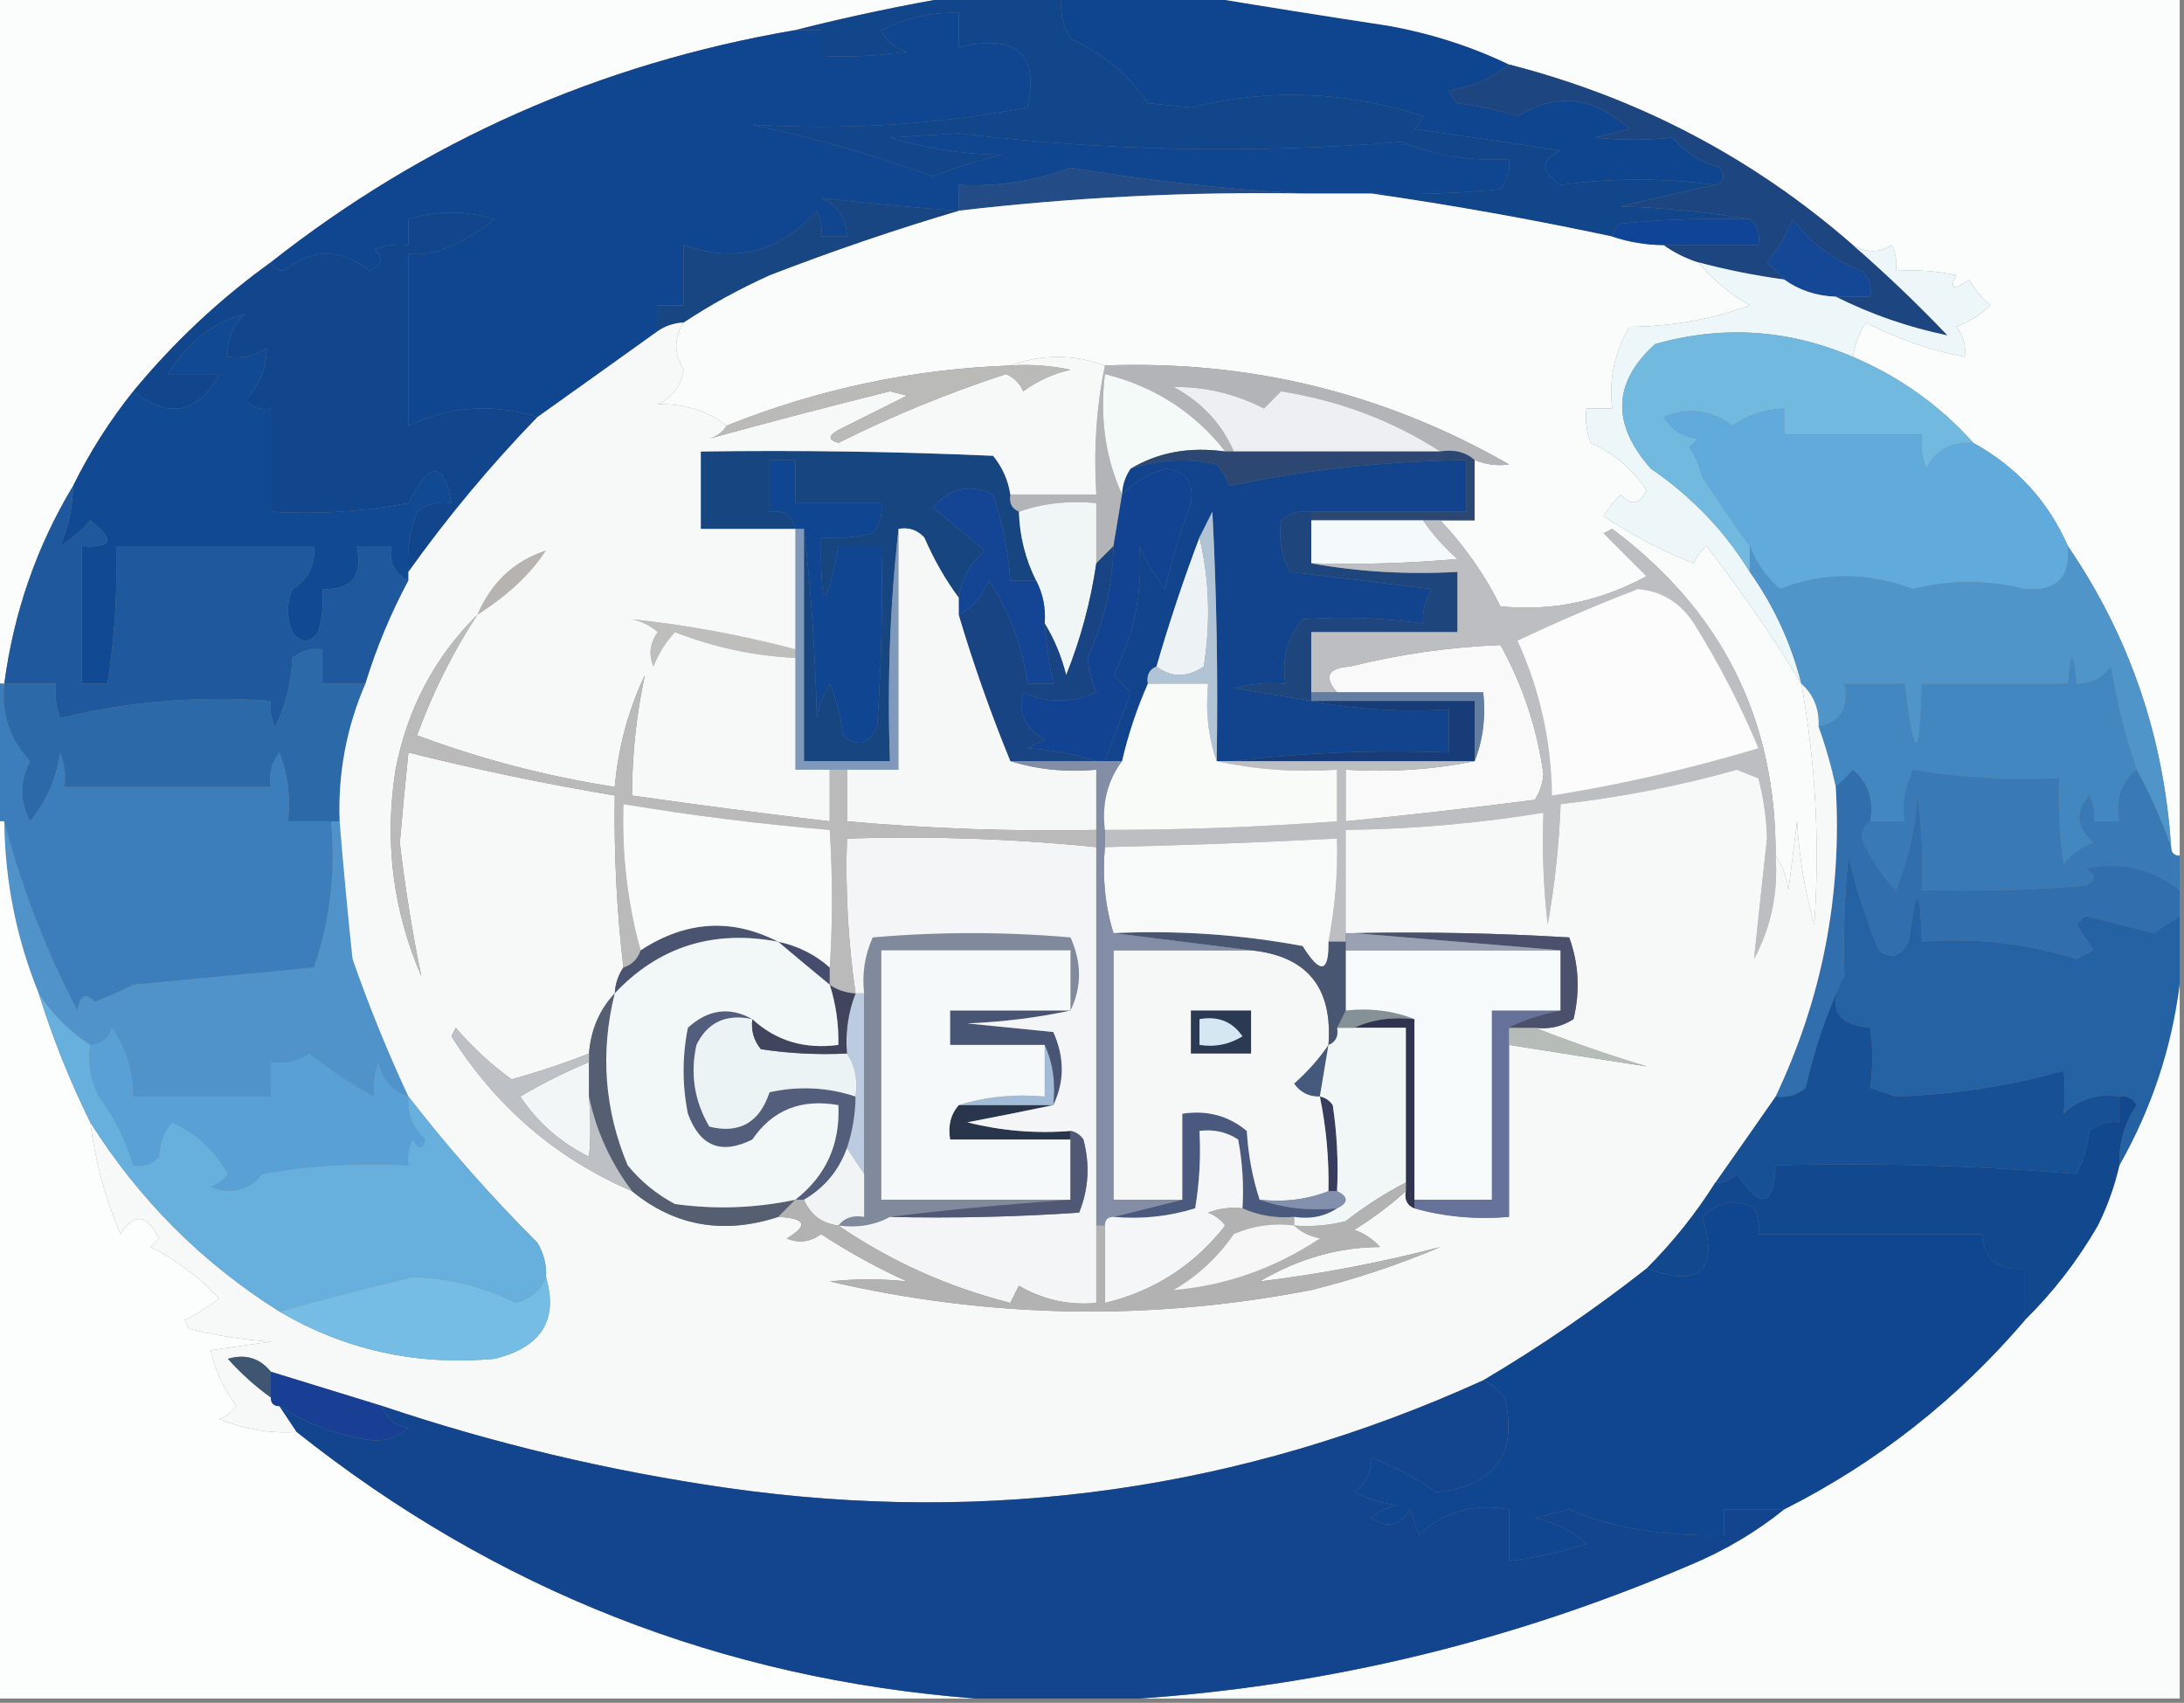 <svg xmlns="http://www.w3.org/2000/svg" xmlns:xlink="http://www.w3.org/1999/xlink" width="254px" height="198px" style="shape-rendering:geometricPrecision; text-rendering:geometricPrecision; image-rendering:optimizeQuality; fill-rule:evenodd; clip-rule:evenodd"><rect width="100%" height="100%" fill="#808080" stroke="none"/><g><path style="opacity:1" fill="#fbfcfc" d="M -0.5,-0.5 C 36.833,-0.5 74.167,-0.5 111.5,-0.5C 105.12,0.576 98.787,1.909 92.5,3.5C 69.743,7.386 49.409,16.386 31.5,30.5C 25.537,34.795 20.204,39.795 15.5,45.5C 12.772,48.899 10.438,52.566 8.5,56.5C 4.266,63.531 1.6,71.197 0.5,79.5C 0.167,79.5 -0.167,79.5 -0.5,79.5C -0.5,52.833 -0.5,26.167 -0.5,-0.5 Z"></path></g><g><path style="opacity:1" fill="#0f458f" d="M 123.5,-0.5 C 128.833,-0.5 134.167,-0.5 139.5,-0.5C 146.683,0.695 154.017,1.862 161.5,3C 166.476,3.903 171.142,5.403 175.5,7.5C 173.628,9.062 171.295,10.062 168.5,10.5C 168.709,11.086 169.043,11.586 169.5,12C 171.891,12.287 174.224,12.787 176.5,13.5C 181.115,10.709 185.448,11.209 189.5,15C 188.167,15.333 186.833,15.667 185.5,16C 188.54,16.32 191.54,16.32 194.5,16C 195.988,17.717 197.821,18.884 200,19.5C 200.692,20.437 200.525,21.103 199.5,21.5C 193.457,20.676 187.457,20.676 181.5,21.5C 179.164,19.927 179.164,18.594 181.5,17.5C 175.839,16.637 170.172,15.803 164.5,15C 164.957,14.586 165.291,14.086 165.5,13.5C 156.548,10.585 147.548,10.252 138.5,12.5C 136.833,12.333 135.167,12.167 133.5,12C 131.272,8.696 128.272,6.196 124.5,4.5C 123.548,2.955 123.215,1.288 123.5,-0.5 Z"></path></g><g><path style="opacity:1" fill="#fbfdfc" d="M 139.5,-0.5 C 177.5,-0.5 215.5,-0.5 253.5,-0.5C 253.5,32.833 253.5,66.167 253.5,99.5C 252.833,99.5 252.5,99.167 252.5,98.5C 251.669,85.67 247.669,74.004 240.5,63.5C 238.215,58.286 234.548,54.286 229.5,51.5C 225.632,47.166 220.965,43.833 215.5,41.5C 215.709,40.078 216.209,38.745 217,37.5C 220.666,39.396 224.499,40.729 228.5,41.5C 228.67,40.178 228.337,39.011 227.5,38C 229.002,37.417 230.335,36.584 231.5,35.5C 230.478,34.646 229.645,33.646 229,32.5C 227.16,33.833 226.66,33.666 227.5,32C 225.19,31.503 222.857,31.337 220.5,31.5C 220.649,30.448 220.483,29.448 220,28.5C 218.586,29.413 217.086,29.413 215.5,28.5C 203.881,18.356 190.548,11.356 175.5,7.5C 171.142,5.403 166.476,3.903 161.5,3C 154.017,1.862 146.683,0.695 139.5,-0.5 Z"></path></g><g><path style="opacity:1" fill="#11468a" d="M 111.5,-0.5 C 115.5,-0.5 119.5,-0.5 123.5,-0.5C 123.215,1.288 123.548,2.955 124.5,4.5C 128.272,6.196 131.272,8.696 133.5,12C 135.167,12.167 136.833,12.333 138.5,12.5C 147.548,10.252 156.548,10.585 165.5,13.5C 165.291,14.086 164.957,14.586 164.5,15C 170.172,15.803 175.839,16.637 181.5,17.5C 179.164,18.594 179.164,19.927 181.5,21.5C 187.457,20.676 193.457,20.676 199.5,21.5C 195.946,22.249 192.28,23.082 188.5,24C 193.684,24.174 198.684,24.674 203.5,25.5C 198.489,25.334 193.489,25.501 188.5,26C 187.944,26.383 187.611,26.883 187.5,27.5C 178.1,25.498 168.767,23.832 159.5,22.5C 164.511,22.666 169.511,22.499 174.5,22C 175.337,20.989 175.67,19.822 175.5,18.5C 171.109,18.766 166.943,18.1 163,16.5C 145.804,17.905 128.638,17.572 111.5,15.5C 108.833,15.667 106.167,15.833 103.5,16C 107.649,17.269 111.982,17.935 116.5,18C 113.782,18.653 111.116,19.487 108.5,20.5C 101.77,18.063 94.77,16.063 87.5,14.5C 98.213,15.163 108.88,14.496 119.5,12.5C 120.878,6.224 118.211,3.89 111.5,5.5C 111.5,4.167 111.5,2.833 111.5,1.5C 108.327,1.401 105.327,2.068 102.5,3.5C 103.09,4.799 104.09,5.632 105.5,6C 102.183,6.498 98.85,6.665 95.5,6.5C 95.5,5.5 95.5,4.5 95.5,3.5C 94.5,3.5 93.5,3.5 92.5,3.5C 98.787,1.909 105.12,0.576 111.5,-0.5 Z"></path></g><g><path style="opacity:1" fill="#10458f" d="M 159.5,22.5 C 156.833,22.5 154.167,22.5 151.5,22.5C 142.578,22.003 133.578,21.003 124.5,19.5C 120.325,21.064 115.992,21.731 111.5,21.5C 111.5,22.5 111.5,23.5 111.5,24.5C 106.053,24.129 100.72,23.629 95.5,23C 97.439,23.908 98.439,25.408 98.5,27.5C 97.5,27.5 96.5,27.5 95.5,27.5C 95.65,26.448 95.483,25.448 95,24.5C 90.734,29.295 85.567,30.628 79.5,28.5C 79.5,30.833 79.5,33.167 79.5,35.5C 78.5,35.5 77.5,35.5 76.5,35.5C 76.5,36.5 76.5,37.5 76.5,38.5C 71.871,41.821 67.204,45.154 62.5,48.5C 57.335,46.875 52.335,47.208 47.5,49.5C 47.5,42.833 47.5,36.167 47.5,29.5C 48.873,29.657 50.207,29.49 51.5,29C 53.725,28.124 55.725,26.957 57.5,25.5C 54.185,24.447 50.852,24.447 47.5,25.5C 47.5,26.5 47.5,27.5 47.5,28.5C 46.127,28.343 44.793,28.51 43.5,29C 44.654,29.914 44.487,30.747 43,31.5C 39.647,28.84 36.314,28.84 33,31.5C 32.235,31.43 31.735,31.097 31.5,30.5C 49.409,16.386 69.743,7.386 92.5,3.5C 93.5,3.5 94.5,3.5 95.5,3.5C 95.5,4.5 95.5,5.5 95.5,6.5C 98.85,6.665 102.183,6.498 105.5,6C 104.09,5.632 103.09,4.799 102.5,3.5C 105.327,2.068 108.327,1.401 111.5,1.5C 111.5,2.833 111.5,4.167 111.5,5.5C 118.211,3.89 120.878,6.224 119.5,12.5C 108.88,14.496 98.213,15.163 87.5,14.5C 94.77,16.063 101.77,18.063 108.5,20.5C 111.116,19.487 113.782,18.653 116.5,18C 111.982,17.935 107.649,17.269 103.5,16C 106.167,15.833 108.833,15.667 111.5,15.5C 128.638,17.572 145.804,17.905 163,16.5C 166.943,18.1 171.109,18.766 175.5,18.5C 175.67,19.822 175.337,20.989 174.5,22C 169.511,22.499 164.511,22.666 159.5,22.5 Z"></path></g><g><path style="opacity:1" fill="#234c86" d="M 151.5,22.5 C 138.115,22.28 124.781,22.947 111.5,24.5C 111.5,23.5 111.5,22.5 111.5,21.5C 115.992,21.731 120.325,21.064 124.5,19.5C 133.578,21.003 142.578,22.003 151.5,22.5 Z"></path></g><g><path style="opacity:1" fill="#fafbfb" d="M 151.5,22.5 C 154.167,22.5 156.833,22.5 159.5,22.5C 168.767,23.832 178.1,25.498 187.5,27.5C 189.435,28.149 191.435,28.483 193.5,28.5C 194.671,29.345 196.005,30.011 197.5,30.5C 199.163,32.49 201.163,34.157 203.5,35.5C 199.03,37.138 194.363,37.971 189.5,38C 187.773,40.904 187.107,44.07 187.5,47.5C 186.5,47.5 185.5,47.5 184.5,47.5C 184.343,48.873 184.51,50.207 185,51.5C 187.685,52.684 189.852,54.517 191.5,57C 190.675,58.688 189.675,58.855 188.5,57.5C 187.713,58.242 187.047,59.075 186.5,60C 189.725,62.194 193.225,64.027 197,65.5C 197.308,64.692 197.808,64.025 198.5,63.5C 202.543,68.775 206.21,74.108 209.5,79.5C 211.159,88.723 211.659,98.056 211,107.5C 209.898,103.584 209.231,99.584 209,95.5C 208.667,98.167 208.333,100.833 208,103.5C 207.79,101.942 207.29,100.609 206.5,99.5C 206.601,83.701 200.267,71.034 187.5,61.5C 187.167,61.667 186.833,61.833 186.5,62C 188.167,63.667 189.833,65.333 191.5,67C 186.084,69.942 180.418,71.109 174.5,70.5C 172.649,66.788 170.316,63.454 167.5,60.5C 168.833,60.5 170.167,60.5 171.5,60.5C 171.5,58.167 171.5,55.833 171.5,53.5C 172.847,54.028 174.181,54.195 175.5,54C 160.979,45.687 145.312,41.854 128.5,42.5C 124.833,41.167 121.167,41.167 117.5,42.5C 106.083,42.917 95.083,45.25 84.5,49.5C 82.342,47.78 79.675,46.947 76.5,47C 78.215,46.223 79.215,44.889 79.5,43C 78.37,41.096 78.37,39.263 79.5,37.5C 82.611,35.441 85.944,33.608 89.5,32C 96.846,29.163 104.179,26.663 111.5,24.5C 124.781,22.947 138.115,22.28 151.5,22.5 Z"></path></g><g><path style="opacity:1" fill="#1d4680" d="M 175.5,7.5 C 190.548,11.356 203.881,18.356 215.5,28.5C 219.271,31.768 222.938,35.268 226.5,39C 221.966,38.066 217.633,36.566 213.5,34.5C 214.833,34.5 216.167,34.5 217.5,34.5C 217.719,33.325 217.386,32.325 216.5,31.5C 213.243,30.238 210.577,28.238 208.5,25.5C 207.752,27.332 206.752,28.999 205.5,30.5C 206.243,31.182 206.909,31.849 207.5,32.5C 204.123,32.041 200.789,31.374 197.5,30.5C 196.005,30.011 194.671,29.345 193.5,28.5C 197.167,28.5 200.833,28.5 204.5,28.5C 204.737,27.209 204.404,26.209 203.5,25.5C 198.684,24.674 193.684,24.174 188.5,24C 192.28,23.082 195.946,22.249 199.5,21.5C 200.525,21.103 200.692,20.437 200,19.5C 197.821,18.884 195.988,17.717 194.5,16C 191.54,16.32 188.54,16.32 185.5,16C 186.833,15.667 188.167,15.333 189.5,15C 185.448,11.209 181.115,10.709 176.5,13.5C 174.224,12.787 171.891,12.287 169.5,12C 169.043,11.586 168.709,11.086 168.5,10.5C 171.295,10.062 173.628,9.062 175.5,7.5 Z"></path></g><g><path style="opacity:1" fill="#104497" d="M 203.5,25.5 C 204.404,26.209 204.737,27.209 204.5,28.5C 200.833,28.5 197.167,28.5 193.5,28.5C 191.435,28.483 189.435,28.149 187.5,27.5C 187.611,26.883 187.944,26.383 188.5,26C 193.489,25.501 198.489,25.334 203.5,25.5 Z"></path></g><g><path style="opacity:1" fill="#184683" d="M 111.5,24.5 C 104.179,26.663 96.846,29.163 89.5,32C 85.944,33.608 82.611,35.441 79.5,37.5C 78.391,37.557 77.391,37.89 76.5,38.5C 76.5,37.5 76.5,36.5 76.5,35.5C 77.5,35.5 78.5,35.5 79.5,35.5C 79.5,33.167 79.5,30.833 79.5,28.5C 85.567,30.628 90.734,29.295 95,24.5C 95.483,25.448 95.65,26.448 95.5,27.5C 96.5,27.5 97.5,27.5 98.5,27.5C 98.439,25.408 97.439,23.908 95.5,23C 100.72,23.629 106.053,24.129 111.5,24.5 Z"></path></g><g><path style="opacity:1" fill="#144795" d="M 213.5,34.5 C 211.214,34.405 209.214,33.738 207.5,32.5C 206.909,31.849 206.243,31.182 205.5,30.5C 206.752,28.999 207.752,27.332 208.5,25.5C 210.577,28.238 213.243,30.238 216.5,31.5C 217.386,32.325 217.719,33.325 217.5,34.5C 216.167,34.5 214.833,34.5 213.5,34.5 Z"></path></g><g><path style="opacity:1" fill="#11468c" d="M 62.5,48.5 C 57.013,54.17 52.013,60.17 47.5,66.5C 47.292,64.08 47.626,61.747 48.5,59.5C 49.689,58.571 51.022,58.238 52.5,58.5C 51.617,53.566 49.95,53.566 47.5,58.5C 42.208,59.495 36.875,59.828 31.5,59.5C 31.5,55.5 31.5,51.5 31.5,47.5C 30.325,47.719 29.325,47.386 28.5,46.5C 30.211,44.76 31.044,42.76 31,40.5C 29.644,41.38 28.144,41.714 26.5,41.5C 26.383,39.517 27.05,37.85 28.5,36.5C 24.876,37.388 21.876,39.721 19.5,43.5C 21.5,43.5 23.5,43.5 25.5,43.5C 23.013,48.088 19.68,48.755 15.5,45.5C 20.204,39.795 25.537,34.795 31.5,30.5C 31.735,31.097 32.235,31.43 33,31.5C 36.314,28.84 39.647,28.84 43,31.5C 44.487,30.747 44.654,29.914 43.5,29C 44.793,28.51 46.127,28.343 47.5,28.5C 47.5,27.5 47.5,26.5 47.5,25.5C 50.852,24.447 54.185,24.447 57.5,25.5C 55.725,26.957 53.725,28.124 51.5,29C 50.207,29.49 48.873,29.657 47.5,29.5C 47.5,36.167 47.5,42.833 47.5,49.5C 52.335,47.208 57.335,46.875 62.5,48.5 Z"></path></g><g><path style="opacity:1" fill="#edf7fa" d="M 215.5,28.5 C 217.086,29.413 218.586,29.413 220,28.5C 220.483,29.448 220.649,30.448 220.5,31.5C 222.857,31.337 225.19,31.503 227.5,32C 226.66,33.666 227.16,33.833 229,32.5C 229.645,33.646 230.478,34.646 231.5,35.5C 230.335,36.584 229.002,37.417 227.5,38C 228.337,39.011 228.67,40.178 228.5,41.5C 224.499,40.729 220.666,39.396 217,37.5C 216.209,38.745 215.709,40.078 215.5,41.5C 208.009,38.292 200.342,37.792 192.5,40C 187.557,44.458 187.391,49.291 192,54.5C 196.739,57.737 200.572,61.737 203.5,66.5C 206.308,70.45 208.308,74.783 209.5,79.5C 206.21,74.108 202.543,68.775 198.5,63.5C 197.808,64.025 197.308,64.692 197,65.5C 193.225,64.027 189.725,62.194 186.5,60C 187.047,59.075 187.713,58.242 188.5,57.5C 189.675,58.855 190.675,58.688 191.5,57C 189.852,54.517 187.685,52.684 185,51.5C 184.51,50.207 184.343,48.873 184.5,47.5C 185.5,47.5 186.5,47.5 187.5,47.5C 187.107,44.07 187.773,40.904 189.5,38C 194.363,37.971 199.03,37.138 203.5,35.5C 201.163,34.157 199.163,32.49 197.5,30.5C 200.789,31.374 204.123,32.041 207.5,32.5C 209.214,33.738 211.214,34.405 213.5,34.5C 217.633,36.566 221.966,38.066 226.5,39C 222.938,35.268 219.271,31.768 215.5,28.5 Z"></path></g><g><path style="opacity:1" fill="#b2b4b7" d="M 128.5,42.5 C 145.312,41.854 160.979,45.687 175.5,54C 174.181,54.195 172.847,54.028 171.5,53.5C 170.432,52.566 169.099,52.232 167.5,52.5C 162.023,48.943 155.856,46.61 149,45.5C 148.333,46.167 147.667,46.833 147,47.5C 143.647,45.786 140.147,44.953 136.5,45C 139.739,46.736 142.073,49.236 143.5,52.5C 143.167,52.5 142.833,52.5 142.5,52.5C 138.909,47.923 134.242,44.923 128.5,43.5C 127.897,48.619 128.564,53.285 130.5,57.5C 130.167,59.5 129.833,61.5 129.5,63.5C 128.833,64.167 128.167,64.833 127.5,65.5C 127.5,63.167 127.5,60.833 127.5,58.5C 124.287,58.19 121.287,58.523 118.5,59.5C 117.662,59.158 117.328,58.492 117.5,57.5C 120.833,57.5 124.167,57.5 127.5,57.5C 127.179,52.305 127.513,47.305 128.5,42.5 Z"></path></g><g><path style="opacity:1" fill="#72b9e0" d="M 215.5,41.5 C 220.965,43.833 225.632,47.166 229.5,51.5C 227.019,51.323 225.186,52.323 224,54.5C 223.51,53.207 223.343,51.873 223.5,50.5C 218.167,50.5 212.833,50.5 207.5,50.5C 207.5,49.5 207.5,48.5 207.5,47.5C 205.334,47.579 203.334,48.245 201.5,49.5C 198.964,47.644 196.298,47.311 193.5,48.5C 194.381,49.971 195.714,50.804 197.5,51C 197.167,51.333 196.833,51.667 196.5,52C 197.191,53.067 197.691,54.234 198,55.5C 199.863,58.286 201.697,60.953 203.5,63.5C 203.5,64.5 203.5,65.5 203.5,66.5C 200.572,61.737 196.739,57.737 192,54.5C 187.391,49.291 187.557,44.458 192.5,40C 200.342,37.792 208.009,38.292 215.5,41.5 Z"></path></g><g><path style="opacity:1" fill="#124993" d="M 47.5,66.5 C 47.5,66.833 47.5,67.167 47.5,67.5C 45.896,66.713 45.229,65.38 45.5,63.5C 44.167,63.5 42.833,63.5 41.5,63.5C 42.244,66.95 40.91,68.616 37.5,68.5C 37.66,70.199 37.493,71.866 37,73.5C 36,74.833 35,74.833 34,73.5C 33.333,71.833 33.333,70.167 34,68.5C 35.883,67.347 36.716,65.681 36.5,63.5C 28.833,63.5 21.167,63.5 13.5,63.5C 13.676,68.88 13.342,74.213 12.5,79.5C 11.5,79.5 10.5,79.5 9.5,79.5C 9.5,74.167 9.5,68.833 9.5,63.5C 13.099,63.738 13.433,62.738 10.5,60.5C 9.481,61.687 8.314,62.687 7,63.5C 7.932,61.418 8.432,59.085 8.5,56.5C 10.438,52.566 12.772,48.899 15.5,45.5C 19.68,48.755 23.013,48.088 25.5,43.5C 23.5,43.5 21.5,43.5 19.5,43.5C 21.876,39.721 24.876,37.388 28.5,36.5C 27.05,37.85 26.383,39.517 26.5,41.5C 28.144,41.714 29.644,41.38 31,40.5C 31.044,42.76 30.211,44.76 28.5,46.5C 29.325,47.386 30.325,47.719 31.5,47.5C 31.5,51.5 31.5,55.5 31.5,59.5C 36.875,59.828 42.208,59.495 47.5,58.5C 49.95,53.566 51.617,53.566 52.5,58.5C 51.022,58.238 49.689,58.571 48.5,59.5C 47.626,61.747 47.292,64.08 47.5,66.5 Z"></path></g><g><path style="opacity:1" fill="#f3faf7" d="M 142.5,52.5 C 138.351,51.92 134.684,52.586 131.5,54.5C 130.89,55.391 130.557,56.391 130.5,57.5C 128.564,53.285 127.897,48.619 128.5,43.5C 134.242,44.923 138.909,47.923 142.5,52.5 Z"></path></g><g><path style="opacity:1" fill="#eeeff3" d="M 167.5,52.5 C 159.5,52.5 151.5,52.5 143.5,52.5C 142.073,49.236 139.739,46.736 136.5,45C 140.147,44.953 143.647,45.786 147,47.5C 147.667,46.833 148.333,46.167 149,45.5C 155.856,46.61 162.023,48.943 167.5,52.5 Z"></path></g><g><path style="opacity:1" fill="#2c4872" d="M 142.5,52.5 C 142.833,52.5 143.167,52.5 143.5,52.5C 151.5,52.5 159.5,52.5 167.5,52.5C 169.099,52.232 170.432,52.566 171.5,53.5C 171.5,55.833 171.5,58.167 171.5,60.5C 170.167,60.5 168.833,60.5 167.5,60.5C 166.833,60.5 166.167,60.5 165.5,60.5C 161.167,60.5 156.833,60.5 152.5,60.5C 152.5,60.167 152.5,59.833 152.5,59.5C 158.5,59.5 164.5,59.5 170.5,59.5C 170.5,57.5 170.5,55.5 170.5,53.5C 161.075,53.62 151.908,54.62 143,56.5C 142.626,55.584 142.126,54.75 141.5,54C 138.076,53.253 134.743,53.42 131.5,54.5C 134.684,52.586 138.351,51.92 142.5,52.5 Z"></path></g><g><path style="opacity:1" fill="#164580" d="M 117.5,57.5 C 117.328,58.492 117.662,59.158 118.5,59.5C 118.584,62.327 119.25,64.994 120.5,67.5C 119.5,67.5 118.5,67.5 117.5,67.5C 117.264,64.086 116.598,60.753 115.5,57.5C 112.849,56.211 110.516,56.711 108.5,59C 110.5,60.667 112.5,62.333 114.5,64C 112.826,65.506 111.826,67.339 111.5,69.5C 109.941,67.392 108.608,65.059 107.5,62.5C 106.675,61.614 105.675,61.281 104.5,61.5C 103.507,70.318 103.173,79.318 103.5,88.5C 100.167,88.5 96.833,88.5 93.5,88.5C 93.5,79.5 93.5,70.5 93.5,61.5C 94.329,68.655 94.829,75.989 95,83.5C 95.219,82.062 95.719,80.729 96.5,79.5C 97.308,81.423 97.808,83.423 98,85.5C 99.714,86.925 101.047,86.592 102,84.5C 102.5,77.508 102.666,70.508 102.5,63.5C 100.833,63.5 99.167,63.5 97.5,63.5C 96.053,71.333 95.387,71 95.5,62.5C 97.527,62.662 99.527,62.495 101.5,62C 102.337,60.989 102.67,59.822 102.5,58.5C 99.167,58.5 95.833,58.5 92.5,58.5C 92.5,56.833 92.5,55.167 92.5,53.5C 91.5,53.5 90.5,53.5 89.5,53.5C 89.5,55.5 89.5,57.5 89.5,59.5C 91.179,59.285 92.179,59.952 92.5,61.5C 88.833,61.5 85.167,61.5 81.5,61.5C 81.5,58.5 81.5,55.5 81.5,52.5C 92.838,52.334 104.172,52.5 115.5,53C 116.582,54.33 117.249,55.83 117.5,57.5 Z"></path></g><g><path style="opacity:1" fill="#60aadc" d="M 229.5,51.5 C 234.548,54.286 238.215,58.286 240.5,63.5C 240.843,67.134 239.177,68.8 235.5,68.5C 231.13,67.407 226.796,67.407 222.5,68.5C 217.228,66.518 212.061,66.518 207,68.5C 205.374,67.044 204.208,65.378 203.5,63.5C 201.697,60.953 199.863,58.286 198,55.5C 197.691,54.234 197.191,53.067 196.5,52C 196.833,51.667 197.167,51.333 197.5,51C 195.714,50.804 194.381,49.971 193.5,48.5C 196.298,47.311 198.964,47.644 201.5,49.5C 203.334,48.245 205.334,47.579 207.5,47.5C 207.5,48.5 207.5,49.5 207.5,50.5C 212.833,50.5 218.167,50.5 223.5,50.5C 223.343,51.873 223.51,53.207 224,54.5C 225.186,52.323 227.019,51.323 229.5,51.5 Z"></path></g><g><path style="opacity:1" fill="#f0f6f6" d="M 127.5,65.5 C 126.851,69.951 125.684,74.284 124,78.5C 123.434,76.277 122.6,74.277 121.5,72.5C 121.634,70.709 121.301,69.042 120.5,67.5C 119.25,64.994 118.584,62.327 118.5,59.5C 121.287,58.523 124.287,58.19 127.5,58.5C 127.5,60.833 127.5,63.167 127.5,65.5 Z"></path></g><g><path style="opacity:1" fill="#f4fafb" d="M 152.5,60.5 C 156.833,60.5 161.167,60.5 165.5,60.5C 166.625,62.129 167.959,63.629 169.5,65C 163.843,65.499 158.176,65.666 152.5,65.5C 152.5,63.833 152.5,62.167 152.5,60.5 Z"></path></g><g><path style="opacity:1" fill="#134594" d="M 120.5,67.5 C 121.301,69.042 121.634,70.709 121.5,72.5C 121.674,74.861 122.007,77.194 122.5,79.5C 121.5,79.5 120.5,79.5 119.5,79.5C 118.906,75.097 117.406,71.097 115,67.5C 114.26,69.319 113.093,70.652 111.5,71.5C 111.5,70.833 111.5,70.167 111.5,69.5C 111.826,67.339 112.826,65.506 114.5,64C 112.5,62.333 110.5,60.667 108.5,59C 110.516,56.711 112.849,56.211 115.5,57.5C 116.598,60.753 117.264,64.086 117.5,67.5C 118.5,67.5 119.5,67.5 120.5,67.5 Z"></path></g><g><path style="opacity:1" fill="#124292" d="M 128.5,88.5 C 128.167,88.5 127.833,88.5 127.5,88.5C 125.031,87.683 122.365,87.183 119.5,87C 120.167,86.667 120.833,86.333 121.5,86C 119.203,84.737 118.37,82.903 119,80.5C 121.795,81.782 124.628,81.782 127.5,80.5C 126.954,79.228 126.621,77.894 126.5,76.5C 128.395,72.376 129.395,68.042 129.5,63.5C 129.833,61.5 130.167,59.5 130.5,57.5C 131.911,56.092 133.577,55.092 135.5,54.5C 137.888,54.712 138.888,56.045 138.5,58.5C 137.291,61.707 136.291,65.041 135.5,68.5C 134.316,66.954 133.316,65.287 132.5,63.5C 132.938,68.643 131.938,73.643 129.5,78.5C 130.167,79.167 130.833,79.833 131.5,80.5C 130.487,83.188 129.487,85.854 128.5,88.5 Z"></path></g><g><path style="opacity:1" fill="#11448c" d="M 152.5,59.5 C 151.178,59.33 150.011,59.663 149,60.5C 148.675,62.553 149.009,64.553 150,66.5C 155.448,67.146 160.948,67.812 166.5,68.5C 165.754,69.736 165.421,71.07 165.5,72.5C 160.84,71.833 156.174,71.667 151.5,72C 149.722,74.135 149.055,76.635 149.5,79.5C 147.473,79.338 145.473,79.504 143.5,80C 146.513,80.502 149.513,81.002 152.5,81.5C 157.64,82.488 162.974,82.821 168.5,82.5C 168.5,84.167 168.5,85.833 168.5,87.5C 159.983,87.174 151.65,87.507 143.5,88.5C 142.833,88.5 142.167,88.5 141.5,88.5C 141.666,78.828 141.5,69.161 141,59.5C 140.487,60.527 139.987,61.527 139.5,62.5C 137.636,67.426 135.969,72.426 134.5,77.5C 133.662,77.842 133.328,78.508 133.5,79.5C 132.216,82.402 131.216,85.402 130.5,88.5C 129.833,88.5 129.167,88.5 128.5,88.5C 129.487,85.854 130.487,83.188 131.5,80.5C 130.833,79.833 130.167,79.167 129.5,78.5C 131.938,73.643 132.938,68.643 132.5,63.5C 133.316,65.287 134.316,66.954 135.5,68.5C 136.291,65.041 137.291,61.707 138.5,58.5C 138.888,56.045 137.888,54.712 135.5,54.5C 133.577,55.092 131.911,56.092 130.5,57.5C 130.557,56.391 130.89,55.391 131.5,54.5C 134.743,53.42 138.076,53.253 141.5,54C 142.126,54.75 142.626,55.584 143,56.5C 151.908,54.62 161.075,53.62 170.5,53.5C 170.5,55.5 170.5,57.5 170.5,59.5C 164.5,59.5 158.5,59.5 152.5,59.5 Z"></path></g><g><path style="opacity:1" fill="#1f589c" d="M 8.5,56.5 C 8.432,59.085 7.932,61.418 7,63.5C 8.314,62.687 9.481,61.687 10.5,60.5C 13.433,62.738 13.099,63.738 9.5,63.5C 9.5,68.833 9.5,74.167 9.5,79.5C 10.5,79.5 11.5,79.5 12.5,79.5C 13.342,74.213 13.676,68.88 13.5,63.5C 21.167,63.5 28.833,63.5 36.5,63.5C 36.716,65.681 35.883,67.347 34,68.5C 33.333,70.167 33.333,71.833 34,73.5C 35,74.833 36,74.833 37,73.5C 37.493,71.866 37.66,70.199 37.5,68.5C 40.91,68.616 42.244,66.95 41.5,63.5C 42.833,63.5 44.167,63.5 45.5,63.5C 45.229,65.38 45.896,66.713 47.5,67.5C 45.444,71.333 43.778,75.333 42.5,79.5C 40.833,79.5 39.167,79.5 37.5,79.5C 37.5,78.167 37.5,76.833 37.5,75.5C 36.178,75.33 35.011,75.663 34,76.5C 33.882,79.371 33.216,82.038 32,84.5C 31.517,83.552 31.351,82.552 31.5,81.5C 23.061,80.884 14.894,81.551 7,83.5C 6.51,82.207 6.343,80.873 6.5,79.5C 4.5,79.5 2.5,79.5 0.5,79.5C 1.6,71.197 4.266,63.531 8.5,56.5 Z"></path></g><g><path style="opacity:1" fill="#104592" d="M 93.5,61.5 C 93.167,61.5 92.833,61.5 92.5,61.5C 92.179,59.952 91.179,59.285 89.5,59.5C 89.5,57.5 89.5,55.5 89.5,53.5C 90.5,53.5 91.5,53.5 92.5,53.5C 92.5,55.167 92.5,56.833 92.5,58.5C 95.833,58.5 99.167,58.5 102.5,58.5C 102.67,59.822 102.337,60.989 101.5,62C 99.527,62.495 97.527,62.662 95.5,62.5C 95.387,71 96.053,71.333 97.5,63.5C 99.167,63.5 100.833,63.5 102.5,63.5C 102.666,70.508 102.5,77.508 102,84.5C 101.047,86.592 99.714,86.925 98,85.5C 97.808,83.423 97.308,81.423 96.5,79.5C 95.719,80.729 95.219,82.062 95,83.5C 94.829,75.989 94.329,68.655 93.5,61.5 Z"></path></g><g><path style="opacity:1" fill="#edf3f5" d="M 139.5,62.5 C 140.65,67.316 140.816,72.316 140,77.5C 138.057,78.807 136.223,78.807 134.5,77.5C 135.969,72.426 137.636,67.426 139.5,62.5 Z"></path></g><g><path style="opacity:1" fill="#7e99bb" d="M 92.5,61.5 C 92.833,61.5 93.167,61.5 93.5,61.5C 93.5,70.5 93.5,79.5 93.5,88.5C 96.833,88.5 100.167,88.5 103.5,88.5C 103.173,79.318 103.507,70.318 104.5,61.5C 104.5,70.833 104.5,80.167 104.5,89.5C 102.5,89.5 100.5,89.5 98.5,89.5C 97.833,89.5 97.167,89.5 96.5,89.5C 95.167,89.5 93.833,89.5 92.5,89.5C 92.5,85.167 92.5,80.833 92.5,76.5C 92.5,76.167 92.5,75.833 92.5,75.5C 92.5,70.833 92.5,66.167 92.5,61.5 Z"></path></g><g><path style="opacity:1" fill="#1f457d" d="M 152.5,59.5 C 152.5,59.833 152.5,60.167 152.5,60.5C 152.5,62.167 152.5,63.833 152.5,65.5C 157.975,66.489 163.642,66.822 169.5,66.5C 169.5,68.833 169.5,71.167 169.5,73.5C 163.833,73.5 158.167,73.5 152.5,73.5C 152.5,75.833 152.5,78.167 152.5,80.5C 152.5,80.833 152.5,81.167 152.5,81.5C 149.513,81.002 146.513,80.502 143.5,80C 145.473,79.504 147.473,79.338 149.5,79.5C 149.055,76.635 149.722,74.135 151.5,72C 156.174,71.667 160.84,71.833 165.5,72.5C 165.421,71.07 165.754,69.736 166.5,68.5C 160.948,67.812 155.448,67.146 150,66.5C 149.009,64.553 148.675,62.553 149,60.5C 150.011,59.663 151.178,59.33 152.5,59.5 Z"></path></g><g><path style="opacity:1" fill="#bebebd" d="M 92.5,75.5 C 92.5,75.833 92.5,76.167 92.5,76.5C 87.669,76.267 83.003,75.267 78.5,73.5C 77.416,74.665 76.583,75.998 76,77.5C 75.405,76.101 75.572,74.768 76.5,73.5C 75.624,72.749 74.624,72.249 73.5,72C 79.874,72.674 86.207,73.84 92.5,75.5 Z"></path></g><g><path style="opacity:1" fill="#5095c9" d="M 203.5,63.5 C 204.208,65.378 205.374,67.044 207,68.5C 212.061,66.518 217.228,66.518 222.5,68.5C 226.796,67.407 231.13,67.407 235.5,68.5C 239.177,68.8 240.843,67.134 240.5,63.5C 247.669,74.004 251.669,85.67 252.5,98.5C 251.412,95.401 250.078,92.401 248.5,89.5C 247.177,85.618 246.177,81.618 245.5,77.5C 244.476,78.853 243.143,79.52 241.5,79.5C 241.167,75.5 240.833,75.5 240.5,79.5C 234.833,79.5 229.167,79.5 223.5,79.5C 223.297,88.635 222.63,88.635 221.5,79.5C 219.167,79.5 216.833,79.5 214.5,79.5C 215.084,82.285 214.084,83.952 211.5,84.5C 211.598,82.447 210.931,80.78 209.5,79.5C 208.308,74.783 206.308,70.45 203.5,66.5C 203.5,65.5 203.5,64.5 203.5,63.5 Z"></path></g><g><path style="opacity:1" fill="#f8f9f8" d="M 171.5,88.5 C 172.473,86.052 172.806,83.385 172.5,80.5C 166.833,80.5 161.167,80.5 155.5,80.5C 153.922,78.682 154.422,77.682 157,77.5C 162.798,76.06 168.632,75.227 174.5,75C 177.078,79.626 178.745,84.626 179.5,90C 179.415,91.107 179.081,92.107 178.5,93C 171.171,93.944 163.838,94.777 156.5,95.5C 156.5,93.5 156.5,91.5 156.5,89.5C 161.695,89.82 166.695,89.487 171.5,88.5 Z"></path></g><g><path style="opacity:1" fill="#b1c4d5" d="M 141.5,88.5 C 140.523,85.713 140.19,82.713 140.5,79.5C 138.167,79.5 135.833,79.5 133.5,79.5C 133.328,78.508 133.662,77.842 134.5,77.5C 136.223,78.807 138.057,78.807 140,77.5C 140.816,72.316 140.65,67.316 139.5,62.5C 139.987,61.527 140.487,60.527 141,59.5C 141.5,69.161 141.666,78.828 141.5,88.5 Z"></path></g><g><path style="opacity:1" fill="#194484" d="M 129.5,63.5 C 129.395,68.042 128.395,72.376 126.5,76.5C 126.621,77.894 126.954,79.228 127.5,80.5C 124.628,81.782 121.795,81.782 119,80.5C 118.37,82.903 119.203,84.737 121.5,86C 120.833,86.333 120.167,86.667 119.5,87C 122.365,87.183 125.031,87.683 127.5,88.5C 124.167,88.5 120.833,88.5 117.5,88.5C 115.215,82.93 113.215,77.264 111.5,71.5C 113.093,70.652 114.26,69.319 115,67.5C 117.406,71.097 118.906,75.097 119.5,79.5C 120.5,79.5 121.5,79.5 122.5,79.5C 122.007,77.194 121.674,74.861 121.5,72.5C 122.6,74.277 123.434,76.277 124,78.5C 125.684,74.284 126.851,69.951 127.5,65.5C 128.167,64.833 128.833,64.167 129.5,63.5 Z"></path></g><g><path style="opacity:1" fill="#2b69a8" d="M 42.5,79.5 C 40.296,84.587 39.296,89.92 39.5,95.5C 39.167,95.5 38.833,95.5 38.5,95.5C 36.833,95.5 35.167,95.5 33.5,95.5C 33.813,92.753 33.48,90.087 32.5,87.5C 31.571,88.689 31.238,90.022 31.5,91.5C 23.5,91.5 15.5,91.5 7.5,91.5C 7.657,90.127 7.49,88.793 7,87.5C 6.571,90.488 5.405,93.155 3.5,95.5C 2.276,93.172 2.276,90.839 3.5,88.5C 1.127,85.982 0.127,82.982 0.5,79.5C 2.5,79.5 4.5,79.5 6.5,79.5C 6.343,80.873 6.51,82.207 7,83.5C 14.894,81.551 23.061,80.884 31.5,81.5C 31.351,82.552 31.517,83.552 32,84.5C 33.216,82.038 33.882,79.371 34,76.5C 35.011,75.663 36.178,75.33 37.5,75.5C 37.5,76.833 37.5,78.167 37.5,79.5C 39.167,79.5 40.833,79.5 42.5,79.5 Z"></path></g><g><path style="opacity:1" fill="#4387c0" d="M 248.5,89.5 C 246.692,90.918 246.025,92.918 246.5,95.5C 245.5,95.5 244.5,95.5 243.5,95.5C 243.649,94.448 243.483,93.448 243,92.5C 241.297,94.347 241.464,96.181 243.5,98C 242.069,98.465 240.903,99.299 240,100.5C 239.502,97.183 239.335,93.85 239.5,90.5C 233.771,90.788 228.104,90.454 222.5,89.5C 221.534,91.396 221.201,93.396 221.5,95.5C 220.167,95.5 218.833,95.5 217.5,95.5C 217.949,93.022 217.283,91.022 215.5,89.5C 214.818,90.243 214.151,90.909 213.5,91.5C 212.985,89.106 212.319,86.772 211.5,84.5C 214.084,83.952 215.084,82.285 214.5,79.5C 216.833,79.5 219.167,79.5 221.5,79.5C 222.63,88.635 223.297,88.635 223.5,79.5C 229.167,79.5 234.833,79.5 240.5,79.5C 240.833,75.5 241.167,75.5 241.5,79.5C 243.143,79.52 244.476,78.853 245.5,77.5C 246.177,81.618 247.177,85.618 248.5,89.5 Z"></path></g><g><path style="opacity:1" fill="#f5f8f7" d="M 104.5,61.5 C 105.675,61.281 106.675,61.614 107.5,62.5C 108.608,65.059 109.941,67.392 111.5,69.5C 111.5,70.167 111.5,70.833 111.5,71.5C 113.215,77.264 115.215,82.93 117.5,88.5C 120.625,89.479 123.958,89.813 127.5,89.5C 127.5,91.833 127.5,94.167 127.5,96.5C 117.806,96.693 108.139,96.36 98.5,95.5C 98.5,93.5 98.5,91.5 98.5,89.5C 100.5,89.5 102.5,89.5 104.5,89.5C 104.5,80.167 104.5,70.833 104.5,61.5 Z"></path></g><g><path style="opacity:1" fill="#bcbec2" d="M 165.5,60.5 C 166.167,60.5 166.833,60.5 167.5,60.5C 170.316,63.454 172.649,66.788 174.5,70.5C 180.418,71.109 186.084,69.942 191.5,67C 189.833,65.333 188.167,63.667 186.5,62C 186.833,61.833 187.167,61.667 187.5,61.5C 200.267,71.034 206.601,83.701 206.5,99.5C 206.818,103.794 205.985,107.794 204,111.5C 204.479,106.886 204.979,102.219 205.5,97.5C 205.441,95.109 205.107,92.775 204.5,90.5C 203.667,90.167 202.833,89.833 202,89.5C 195.264,91.393 188.43,92.726 181.5,93.5C 181.329,98.196 180.829,102.863 180,107.5C 179.501,103.179 179.334,98.846 179.5,94.5C 171.889,95.743 164.223,96.409 156.5,96.5C 156.5,100.5 156.5,104.5 156.5,108.5C 156.5,108.833 156.5,109.167 156.5,109.5C 155.833,109.5 155.167,109.5 154.5,109.5C 155.272,105.548 155.605,101.548 155.5,97.5C 146.506,97.966 137.506,98.3 128.5,98.5C 128.5,97.833 128.5,97.167 128.5,96.5C 137.515,96.499 146.515,96.166 155.5,95.5C 155.5,93.5 155.5,91.5 155.5,89.5C 150.637,89.82 145.97,89.486 141.5,88.5C 142.167,88.5 142.833,88.5 143.5,88.5C 152.833,88.5 162.167,88.5 171.5,88.5C 166.695,89.487 161.695,89.82 156.5,89.5C 156.5,91.5 156.5,93.5 156.5,95.5C 163.838,94.777 171.171,93.944 178.5,93C 179.081,92.107 179.415,91.107 179.5,90C 178.745,84.626 177.078,79.626 174.5,75C 168.632,75.227 162.798,76.06 157,77.5C 154.422,77.682 153.922,78.682 155.5,80.5C 154.5,80.5 153.5,80.5 152.5,80.5C 152.5,78.167 152.5,75.833 152.5,73.5C 158.167,73.5 163.833,73.5 169.5,73.5C 169.5,71.167 169.5,68.833 169.5,66.5C 163.642,66.822 157.975,66.489 152.5,65.5C 158.176,65.666 163.843,65.499 169.5,65C 167.959,63.629 166.625,62.129 165.5,60.5 Z"></path></g><g><path style="opacity:1" fill="#fbfcfb" d="M 190.5,68.5 C 193.263,68.744 195.429,70.077 197,72.5C 199.898,77.129 202.398,81.963 204.5,87C 196.615,89.369 188.615,91.203 180.5,92.5C 180.432,86.228 179.099,80.228 176.5,74.5C 181.176,72.283 185.842,70.283 190.5,68.5 Z"></path></g><g><path style="opacity:1" fill="#397ab6" d="M 248.5,89.5 C 250.078,92.401 251.412,95.401 252.5,98.5C 252.5,99.167 252.833,99.5 253.5,99.5C 253.5,100.833 253.5,102.167 253.5,103.5C 250.271,100.959 246.604,100.126 242.5,101C 243.833,101.667 243.833,102.333 242.5,103C 236.175,103.5 229.842,103.666 223.5,103.5C 223.665,99.818 223.499,96.152 223,92.5C 222.765,96.32 221.932,99.987 220.5,103.5C 219.066,102.064 217.9,100.398 217,98.5C 216.26,97.251 216.427,96.251 217.5,95.5C 218.833,95.5 220.167,95.5 221.5,95.5C 221.201,93.396 221.534,91.396 222.5,89.5C 228.104,90.454 233.771,90.788 239.5,90.5C 239.335,93.85 239.502,97.183 240,100.5C 240.903,99.299 242.069,98.465 243.5,98C 241.464,96.181 241.297,94.347 243,92.5C 243.483,93.448 243.649,94.448 243.5,95.5C 244.5,95.5 245.5,95.5 246.5,95.5C 246.025,92.918 246.692,90.918 248.5,89.5 Z"></path></g><g><path style="opacity:1" fill="#3c7dbb" d="M -0.5,79.5 C -0.167,79.5 0.167,79.5 0.5,79.5C 0.127,82.982 1.127,85.982 3.5,88.5C 2.276,90.839 2.276,93.172 3.5,95.5C 5.405,93.155 6.571,90.488 7,87.5C 7.49,88.793 7.657,90.127 7.5,91.5C 15.5,91.5 23.5,91.5 31.5,91.5C 31.238,90.022 31.571,88.689 32.5,87.5C 33.48,90.087 33.813,92.753 33.5,95.5C 35.167,95.5 36.833,95.5 38.5,95.5C 39.054,101.395 38.388,107.062 36.5,112.5C 29.5,113.167 22.5,113.833 15.5,114.5C 14.009,115.244 12.509,115.91 11,116.5C 9.984,115.366 9.317,115.699 9,117.5C 5.304,110.452 2.471,103.118 0.5,95.5C 0.167,95.5 -0.167,95.5 -0.5,95.5C -0.5,90.167 -0.5,84.833 -0.5,79.5 Z"></path></g><g><path style="opacity:1" fill="#316eae" d="M 217.5,95.5 C 216.427,96.251 216.26,97.251 217,98.5C 217.9,100.398 219.066,102.064 220.5,103.5C 221.932,99.987 222.765,96.32 223,92.5C 223.499,96.152 223.665,99.818 223.5,103.5C 229.842,103.666 236.175,103.5 242.5,103C 243.833,102.333 243.833,101.667 242.5,101C 246.604,100.126 250.271,100.959 253.5,103.5C 253.5,104.5 253.5,105.5 253.5,106.5C 252.518,107.141 251.518,107.807 250.5,108.5C 247.833,107.833 245.167,107.167 242.5,106.5C 242.167,106.833 241.833,107.167 241.5,107.5C 242.167,108.5 242.833,109.5 243.5,110.5C 242.833,110.833 242.167,111.167 241.5,111.5C 235.658,109.687 229.658,109.02 223.5,109.5C 223.323,102.866 222.823,102.866 222,109.5C 221.035,111.26 219.868,111.594 218.5,110.5C 217.021,106.946 215.854,103.28 215,99.5C 214.501,104.155 214.334,108.821 214.5,113.5C 212.556,117.449 211.056,121.783 210,126.5C 208.989,127.337 207.822,127.67 206.5,127.5C 211.905,116.139 214.239,104.139 213.5,91.5C 214.151,90.909 214.818,90.243 215.5,89.5C 217.283,91.022 217.949,93.022 217.5,95.5 Z"></path></g><g><path style="opacity:1" fill="#2562a4" d="M 253.5,106.5 C 253.5,109.167 253.5,111.833 253.5,114.5C 252.556,121.935 250.223,128.935 246.5,135.5C 246.387,132.951 247.054,130.618 248.5,128.5C 248.043,127.702 247.376,127.369 246.5,127.5C 243.956,127.104 241.789,127.771 240,129.5C 240.195,127.874 240.195,126.207 240,124.5C 233.77,126.268 227.27,127.268 220.5,127.5C 219.5,127.167 218.5,126.833 217.5,126.5C 217.838,124.345 217.838,122.011 217.5,119.5C 213.489,119.165 212.489,117.165 214.5,113.5C 214.334,108.821 214.501,104.155 215,99.5C 215.854,103.28 217.021,106.946 218.5,110.5C 219.868,111.594 221.035,111.26 222,109.5C 222.823,102.866 223.323,102.866 223.5,109.5C 229.658,109.02 235.658,109.687 241.5,111.5C 242.167,111.167 242.833,110.833 243.5,110.5C 242.833,109.5 242.167,108.5 241.5,107.5C 241.833,107.167 242.167,106.833 242.5,106.5C 245.167,107.167 247.833,107.833 250.5,108.5C 251.518,107.807 252.518,107.141 253.5,106.5 Z"></path></g><g><path style="opacity:1" fill="#4f93ca" d="M 0.5,95.5 C 2.471,103.118 5.304,110.452 9,117.5C 9.317,115.699 9.984,115.366 11,116.5C 12.509,115.91 14.009,115.244 15.5,114.5C 22.5,113.833 29.5,113.167 36.5,112.5C 38.388,107.062 39.054,101.395 38.5,95.5C 38.833,95.5 39.167,95.5 39.5,95.5C 39.933,100.833 40.433,106.166 41,111.5C 42.903,116.968 45.07,122.301 47.5,127.5C 45.665,126.878 44.498,125.544 44,123.5C 43.51,124.793 43.343,126.127 43.5,127.5C 40.936,126.134 38.436,124.467 36,122.5C 34.644,123.38 33.144,123.714 31.5,123.5C 31.5,124.833 31.5,126.167 31.5,127.5C 26.167,127.5 20.833,127.5 15.5,127.5C 15.54,124.575 14.707,121.909 13,119.5C 12.583,120.756 11.75,121.423 10.5,121.5C 8.046,119.897 6.046,117.897 4.5,115.5C 1.903,109.11 0.57,102.443 0.5,95.5 Z"></path></g><g><path style="opacity:1" fill="#fcfdfd" d="M -0.5,95.5 C -0.167,95.5 0.167,95.5 0.5,95.5C 0.57,102.443 1.903,109.11 4.5,115.5C 6.118,120.693 8.118,125.693 10.5,130.5C 11.063,134.971 12.23,139.304 14,143.5C 15.583,141.007 17.083,141.174 18.5,144C 18.167,144.333 17.833,144.667 17.5,145C 20.563,146.525 23.23,148.525 25.5,151C 24.241,151.923 22.908,152.757 21.5,153.5C 21.667,153.833 21.833,154.167 22,154.5C 25.076,155.288 28.242,155.788 31.5,156C 29.167,156.333 26.833,156.667 24.5,157C 25.047,159.367 26.047,161.533 27.5,163.5C 26.975,164.192 26.308,164.692 25.5,165C 28.469,166.209 31.469,166.709 34.5,166.5C 57.658,184.912 83.991,195.245 113.5,197.5C 75.5,197.5 37.5,197.5 -0.5,197.5C -0.5,163.5 -0.5,129.5 -0.5,95.5 Z"></path></g><g><path style="opacity:1" fill="#58a0d5" d="M 47.5,127.5 C 47.328,129.492 47.995,131.158 49.5,132.5C 49.154,133.696 48.654,133.696 48,132.5C 47.517,133.448 47.35,134.448 47.5,135.5C 41.794,135.171 36.128,135.505 30.5,136.5C 28.956,138.446 26.956,138.946 24.5,138C 25.308,137.692 25.975,137.192 26.5,136.5C 24.976,133.764 22.809,131.764 20,130.5C 19.033,131.678 18.533,133.011 18.5,134.5C 17.675,135.386 16.675,135.719 15.5,135.5C 14.667,132.643 13.334,129.977 11.5,127.5C 10.534,125.604 10.201,123.604 10.5,121.5C 11.75,121.423 12.583,120.756 13,119.5C 14.707,121.909 15.54,124.575 15.5,127.5C 20.833,127.5 26.167,127.5 31.5,127.5C 31.5,126.167 31.5,124.833 31.5,123.5C 33.144,123.714 34.644,123.38 36,122.5C 38.436,124.467 40.936,126.134 43.5,127.5C 43.343,126.127 43.51,124.793 44,123.5C 44.498,125.544 45.665,126.878 47.5,127.5 Z"></path></g><g><path style="opacity:1" fill="#185096" d="M 214.5,113.5 C 212.489,117.165 213.489,119.165 217.5,119.5C 217.838,122.011 217.838,124.345 217.5,126.5C 218.5,126.833 219.5,127.167 220.5,127.5C 227.27,127.268 233.77,126.268 240,124.5C 240.195,126.207 240.195,127.874 240,129.5C 241.789,127.771 243.956,127.104 246.5,127.5C 246.5,128.5 246.5,129.5 246.5,130.5C 245.178,130.33 244.011,130.663 243,131.5C 242.798,133.256 242.298,134.922 241.5,136.5C 229.884,135.521 218.218,135.188 206.5,135.5C 206.3,140.354 204.8,140.687 202,136.5C 201.329,137.252 200.496,137.586 199.5,137.5C 201.866,134.143 204.199,130.81 206.5,127.5C 207.822,127.67 208.989,127.337 210,126.5C 211.056,121.783 212.556,117.449 214.5,113.5 Z"></path></g><g><path style="opacity:1" fill="#f7f9f9" d="M 79.5,37.5 C 78.37,39.263 78.37,41.096 79.5,43C 79.215,44.889 78.215,46.223 76.5,47C 79.675,46.947 82.342,47.78 84.5,49.5C 84.082,50.222 83.416,50.722 82.5,51C 89.374,49.105 96.374,47.272 103.5,45.5C 104.167,45.667 104.833,45.833 105.5,46C 102.833,47.333 100.167,48.667 97.5,50C 96.304,50.654 96.304,51.154 97.5,51.5C 103.81,48.342 110.31,45.675 117,43.5C 117.945,43.905 118.612,44.572 119,45.5C 120.648,44.283 122.481,43.45 124.5,43C 122.19,42.503 119.857,42.337 117.5,42.5C 121.167,41.167 124.833,41.167 128.5,42.5C 127.513,47.305 127.179,52.305 127.5,57.5C 124.167,57.5 120.833,57.5 117.5,57.5C 117.249,55.83 116.582,54.33 115.5,53C 104.172,52.5 92.838,52.334 81.5,52.5C 81.5,55.5 81.5,58.5 81.5,61.5C 85.167,61.5 88.833,61.5 92.5,61.5C 92.5,66.167 92.5,70.833 92.5,75.5C 86.207,73.84 79.874,72.674 73.5,72C 74.624,72.249 75.624,72.749 76.5,73.5C 75.572,74.768 75.405,76.101 76,77.5C 76.583,75.998 77.416,74.665 78.5,73.5C 83.003,75.267 87.669,76.267 92.5,76.5C 92.5,80.833 92.5,85.167 92.5,89.5C 93.833,89.5 95.167,89.5 96.5,89.5C 96.5,91.5 96.5,93.5 96.5,95.5C 88.82,94.593 81.153,93.593 73.5,92.5C 73.517,87.705 74.017,83.038 75,78.5C 73.062,82.584 71.895,86.917 71.5,91.5C 63.631,90.283 55.964,88.283 48.5,85.5C 50.333,80.501 52.666,75.835 55.5,71.5C 50.53,76.434 47.364,82.434 46,89.5C 44.685,97.839 45.685,105.839 49,113.5C 47.955,108.455 47.121,103.289 46.5,98C 46.804,94.489 47.137,90.989 47.5,87.5C 55.442,89.486 63.442,91.153 71.5,92.5C 71.391,99.196 71.724,105.863 72.5,112.5C 71.89,113.391 71.557,114.391 71.5,115.5C 69.707,117.426 68.707,119.759 68.5,122.5C 65.573,123.65 62.573,124.65 59.5,125.5C 57.126,123.785 54.96,121.785 53,119.5C 52.833,119.833 52.667,120.167 52.5,120.5C 57.73,128.742 64.73,134.742 73.5,138.5C 78.467,142.574 84.134,143.574 90.5,141.5C 93.718,141.651 94.052,142.484 91.5,144C 92.899,144.595 94.232,144.428 95.5,143.5C 98.673,145.587 102.006,147.421 105.5,149C 102.54,148.68 99.54,148.68 96.5,149C 115.077,153.305 133.744,153.638 152.5,150C 157.637,148.732 162.637,147.066 167.5,145C 160.608,146.805 153.608,148.139 146.5,149C 151.014,146.341 155.681,145.008 160.5,145C 159.672,144.085 158.672,143.419 157.5,143C 159.66,141.668 161.66,140.168 163.5,138.5C 163.328,139.492 163.662,140.158 164.5,140.5C 167.962,141.482 171.629,141.815 175.5,141.5C 175.5,134.833 175.5,128.167 175.5,121.5C 180.889,122.353 186.222,123.186 191.5,124C 186.998,122.635 182.664,121.135 178.5,119.5C 180.144,119.714 181.644,119.38 183,118.5C 183.784,115.24 183.617,112.073 182.5,109C 174.173,108.5 165.84,108.334 157.5,108.5C 157.167,108.5 156.833,108.5 156.5,108.5C 156.5,104.5 156.5,100.5 156.5,96.5C 164.223,96.409 171.889,95.743 179.5,94.5C 179.334,98.846 179.501,103.179 180,107.5C 180.829,102.863 181.329,98.196 181.5,93.5C 188.43,92.726 195.264,91.393 202,89.5C 202.833,89.833 203.667,90.167 204.5,90.5C 205.107,92.775 205.441,95.109 205.5,97.5C 204.979,102.219 204.479,106.886 204,111.5C 205.985,107.794 206.818,103.794 206.5,99.5C 207.29,100.609 207.79,101.942 208,103.5C 208.333,100.833 208.667,98.167 209,95.5C 209.231,99.584 209.898,103.584 211,107.5C 211.659,98.056 211.159,88.723 209.5,79.5C 210.931,80.78 211.598,82.447 211.5,84.5C 212.319,86.772 212.985,89.106 213.5,91.5C 214.239,104.139 211.905,116.139 206.5,127.5C 204.199,130.81 201.866,134.143 199.5,137.5C 197.213,141.122 194.547,144.455 191.5,147.5C 185.397,152.287 179.064,156.62 172.5,160.5C 144.488,173.222 115.154,177.389 84.5,173C 70.839,171.036 57.506,167.869 44.5,163.5C 40.167,162.167 35.833,160.833 31.5,159.5C 30.201,157.901 28.535,157.401 26.5,158C 28.038,159.707 29.704,161.207 31.5,162.5C 31.5,163.167 31.833,163.5 32.5,163.5C 33.167,164.5 33.833,165.5 34.5,166.5C 31.469,166.709 28.469,166.209 25.5,165C 26.308,164.692 26.975,164.192 27.5,163.5C 26.047,161.533 25.047,159.367 24.5,157C 26.833,156.667 29.167,156.333 31.5,156C 28.242,155.788 25.076,155.288 22,154.5C 21.833,154.167 21.667,153.833 21.5,153.5C 22.908,152.757 24.241,151.923 25.5,151C 23.23,148.525 20.563,146.525 17.5,145C 17.833,144.667 18.167,144.333 18.5,144C 17.083,141.174 15.583,141.007 14,143.5C 12.23,139.304 11.063,134.971 10.5,130.5C 16.194,139.527 23.527,146.861 32.5,152.5C 40.121,156.985 48.455,158.819 57.5,158C 62.958,156.66 64.958,153.493 63.5,148.5C 63.579,147.07 63.246,145.736 62.5,144.5C 57.106,139.11 52.106,133.444 47.5,127.5C 45.07,122.301 42.903,116.968 41,111.5C 40.433,106.166 39.933,100.833 39.5,95.5C 39.296,89.92 40.296,84.587 42.5,79.5C 43.778,75.333 45.444,71.333 47.5,67.5C 47.5,67.167 47.5,66.833 47.5,66.5C 52.013,60.17 57.013,54.17 62.5,48.5C 67.204,45.154 71.871,41.821 76.5,38.5C 77.391,37.89 78.391,37.557 79.5,37.5 Z"></path></g><g><path style="opacity:1" fill="#383c5d" d="M 153.5,127.5 C 154.117,127.611 154.617,127.944 155,128.5C 155.498,131.817 155.665,135.15 155.5,138.5C 155.167,138.5 154.833,138.5 154.5,138.5C 154.577,134.785 154.244,131.119 153.5,127.5 Z"></path></g><g><path style="opacity:1" fill="#4a5a7f" d="M 146.5,139.5 C 149.287,140.477 152.287,140.81 155.5,140.5C 154.081,141.451 152.415,141.784 150.5,141.5C 148.379,141.675 146.379,141.341 144.5,140.5C 144.664,137.813 144.497,135.146 144,132.5C 142.644,131.62 141.144,131.286 139.5,131.5C 139.665,134.518 139.498,137.518 139,140.5C 135.943,141.451 132.777,141.784 129.5,141.5C 132.167,140.833 134.833,140.167 137.5,139.5C 137.5,136.167 137.5,132.833 137.5,129.5C 140.365,129.055 142.865,129.722 145,131.5C 145.183,134.365 145.683,137.031 146.5,139.5 Z"></path></g><g><path style="opacity:1" fill="#28354a" d="M 111.5,128.5 C 115.167,128.5 118.833,128.5 122.5,128.5C 119.311,129.166 115.977,129.833 112.5,130.5C 116.445,131.491 120.445,131.824 124.5,131.5C 124.5,131.833 124.5,132.167 124.5,132.5C 119.833,132.5 115.167,132.5 110.5,132.5C 110.232,130.901 110.566,129.568 111.5,128.5 Z"></path></g><g><path style="opacity:1" fill="#535d7c" d="M 87.5,118.5 C 84.453,117.855 82.287,118.855 81,121.5C 80.256,124.871 80.756,128.037 82.5,131C 85.994,131.861 88.327,130.528 89.5,127C 92.924,126.253 96.257,126.42 99.5,127.5C 99.483,129.565 99.15,131.565 98.5,133.5C 97.557,136.109 95.89,138.109 93.5,139.5C 93.167,139.5 92.833,139.5 92.5,139.5C 96.056,136.719 97.723,133.052 97.5,128.5C 93.17,127.732 89.837,129.065 87.5,132.5C 83.895,134.306 81.395,133.306 80,129.5C 79.333,126.167 79.333,122.833 80,119.5C 82.357,117.354 84.857,117.021 87.5,118.5 Z"></path></g><g><path style="opacity:1" fill="#667299" d="M 181.5,117.5 C 178.882,118.056 176.882,118.723 175.5,119.5C 175.5,120.167 175.5,120.833 175.5,121.5C 175.5,128.167 175.5,134.833 175.5,141.5C 171.629,141.815 167.962,141.482 164.5,140.5C 164.5,140.167 164.5,139.833 164.5,139.5C 167.5,139.5 170.5,139.5 173.5,139.5C 173.5,132.167 173.5,124.833 173.5,117.5C 176.167,117.5 178.833,117.5 181.5,117.5 Z"></path></g><g><path style="opacity:1" fill="#313451" d="M 157.5,119.5 C 159.607,118.532 161.941,118.198 164.5,118.5C 164.5,125.5 164.5,132.5 164.5,139.5C 164.5,139.833 164.5,140.167 164.5,140.5C 163.662,140.158 163.328,139.492 163.5,138.5C 163.5,138.167 163.5,137.833 163.5,137.5C 163.5,131.5 163.5,125.5 163.5,119.5C 161.5,119.5 159.5,119.5 157.5,119.5 Z"></path></g><g><path style="opacity:1" fill="#f2f6f7" d="M 68.5,123.5 C 68.5,124.833 68.5,126.167 68.5,127.5C 68.705,130.114 68.705,132.448 68.5,134.5C 65.216,132.883 62.549,130.55 60.5,127.5C 63.074,125.976 65.741,124.642 68.5,123.5 Z"></path></g><g><path style="opacity:1" fill="#a2bcd8" d="M 121.5,121.5 C 122.468,123.607 122.802,125.941 122.5,128.5C 118.833,128.5 115.167,128.5 111.5,128.5C 114.625,127.521 117.958,127.187 121.5,127.5C 121.5,125.5 121.5,123.5 121.5,121.5 Z"></path></g><g><path style="opacity:1" fill="#565e72" d="M 71.5,115.5 C 69.793,122.353 70.293,129.02 73,135.5C 74.543,137.378 76.376,138.878 78.5,140C 83.204,140.648 87.871,140.481 92.5,139.5C 91.833,140.167 91.167,140.833 90.5,141.5C 84.134,143.574 78.467,142.574 73.5,138.5C 70.979,135.131 69.312,131.464 68.5,127.5C 68.5,126.167 68.5,124.833 68.5,123.5C 68.5,123.167 68.5,122.833 68.5,122.5C 68.707,119.759 69.707,117.426 71.5,115.5 Z"></path></g><g><path style="opacity:1" fill="#44597b" d="M 154.5,121.5 C 154.167,123.5 153.833,125.5 153.5,127.5C 152.244,127.539 151.244,127.039 150.5,126C 152.07,124.603 153.404,123.103 154.5,121.5 Z"></path></g><g><path style="opacity:1" fill="#bdcbe0" d="M 99.5,115.5 C 99.833,115.5 100.167,115.5 100.5,115.5C 100.5,122.5 100.5,129.5 100.5,136.5C 99.833,135.5 99.167,134.5 98.5,133.5C 99.15,131.565 99.483,129.565 99.5,127.5C 99.784,125.585 99.451,123.919 98.5,122.5C 98.298,120.05 98.631,117.717 99.5,115.5 Z"></path></g><g><path style="opacity:1" fill="#ecf3f4" d="M 87.5,118.5 C 87.33,119.822 87.663,120.989 88.5,122C 91.817,122.498 95.15,122.665 98.5,122.5C 99.451,123.919 99.784,125.585 99.5,127.5C 96.257,126.42 92.924,126.253 89.5,127C 88.327,130.528 85.994,131.861 82.5,131C 80.756,128.037 80.256,124.871 81,121.5C 82.287,118.855 84.453,117.855 87.5,118.5 Z"></path></g><g><path style="opacity:1" fill="#81899c" d="M 124.5,117.5 C 124.5,115.167 124.5,112.833 124.5,110.5C 117.167,110.5 109.833,110.5 102.5,110.5C 102.5,120.167 102.5,129.833 102.5,139.5C 109.833,139.5 117.167,139.5 124.5,139.5C 116.286,140.098 109.286,140.765 103.5,141.5C 101.735,142.461 99.735,142.795 97.5,142.5C 98.209,141.596 99.209,141.263 100.5,141.5C 100.5,139.833 100.5,138.167 100.5,136.5C 100.5,129.5 100.5,122.5 100.5,115.5C 100.244,113.208 100.577,111.041 101.5,109C 109.167,108.333 116.833,108.333 124.5,109C 125.817,111.937 125.817,114.77 124.5,117.5 Z"></path></g><g><path style="opacity:1" fill="#40455d" d="M 96.5,114.5 C 97.391,115.11 98.391,115.443 99.5,115.5C 98.631,117.717 98.298,120.05 98.5,122.5C 95.15,122.665 91.817,122.498 88.5,122C 87.663,120.989 87.33,119.822 87.5,118.5C 90.239,121.024 93.572,122.024 97.5,121.5C 97.552,119.097 97.219,116.764 96.5,114.5 Z"></path></g><g><path style="opacity:1" fill="#b6bcb7" d="M 175.5,119.5 C 176.5,119.5 177.5,119.5 178.5,119.5C 182.664,121.135 186.998,122.635 191.5,124C 186.222,123.186 180.889,122.353 175.5,121.5C 175.5,120.833 175.5,120.167 175.5,119.5 Z"></path></g><g><path style="opacity:1" fill="#f1f6f6" d="M 155.5,119.5 C 156.167,119.5 156.833,119.5 157.5,119.5C 159.5,119.5 161.5,119.5 163.5,119.5C 163.5,125.5 163.5,131.5 163.5,137.5C 161.068,138.75 158.734,140.25 156.5,142C 154.527,142.495 152.527,142.662 150.5,142.5C 150.5,142.167 150.5,141.833 150.5,141.5C 152.415,141.784 154.081,141.451 155.5,140.5C 156.833,139.833 156.833,139.167 155.5,138.5C 155.665,135.15 155.498,131.817 155,128.5C 154.617,127.944 154.117,127.611 153.5,127.5C 153.833,125.5 154.167,123.5 154.5,121.5C 155.338,121.158 155.672,120.492 155.5,119.5 Z"></path></g><g><path style="opacity:1" fill="#495575" d="M 124.5,117.5 C 120.688,118.324 116.688,118.824 112.5,119C 115.833,119.333 119.167,119.667 122.5,120C 123.817,122.937 123.817,125.77 122.5,128.5C 122.802,125.941 122.468,123.607 121.5,121.5C 117.833,121.5 114.167,121.5 110.5,121.5C 110.5,120.167 110.5,118.833 110.5,117.5C 115.167,117.5 119.833,117.5 124.5,117.5 Z"></path></g><g><path style="opacity:1" fill="#869097" d="M 156.5,117.5 C 159.385,117.194 162.052,117.527 164.5,118.5C 161.941,118.198 159.607,118.532 157.5,119.5C 156.833,119.5 156.167,119.5 155.5,119.5C 155.833,118.833 156.167,118.167 156.5,117.5 Z"></path></g><g><path style="opacity:1" fill="#f6fafa" d="M 156.5,110.5 C 164.833,110.5 173.167,110.5 181.5,110.5C 181.5,112.833 181.5,115.167 181.5,117.5C 178.833,117.5 176.167,117.5 173.5,117.5C 173.5,124.833 173.5,132.167 173.5,139.5C 170.5,139.5 167.5,139.5 164.5,139.5C 164.5,132.5 164.5,125.5 164.5,118.5C 162.052,117.527 159.385,117.194 156.5,117.5C 156.5,115.167 156.5,112.833 156.5,110.5 Z"></path></g><g><path style="opacity:1" fill="#4b516c" d="M 157.5,108.5 C 165.84,108.334 174.173,108.5 182.5,109C 183.617,112.073 183.784,115.24 183,118.5C 181.644,119.38 180.144,119.714 178.5,119.5C 177.5,119.5 176.5,119.5 175.5,119.5C 176.882,118.723 178.882,118.056 181.5,117.5C 181.5,115.167 181.5,112.833 181.5,110.5C 173.5,109.833 165.5,109.167 157.5,108.5 Z"></path></g><g><path style="opacity:1" fill="#f5f8f7" d="M 145.5,110.5 C 152.013,111.157 155.013,114.824 154.5,121.5C 153.404,123.103 152.07,124.603 150.5,126C 151.244,127.039 152.244,127.539 153.5,127.5C 154.244,131.119 154.577,134.785 154.5,138.5C 152.052,139.473 149.385,139.806 146.5,139.5C 145.683,137.031 145.183,134.365 145,131.5C 142.865,129.722 140.365,129.055 137.5,129.5C 137.5,132.833 137.5,136.167 137.5,139.5C 134.833,139.5 132.167,139.5 129.5,139.5C 129.5,129.833 129.5,120.167 129.5,110.5C 134.833,110.5 140.167,110.5 145.5,110.5 Z"></path></g><g><path style="opacity:1" fill="#2b3953" d="M 138.5,117.5 C 140.833,117.5 143.167,117.5 145.5,117.5C 145.5,119.167 145.5,120.833 145.5,122.5C 143.167,122.5 140.833,122.5 138.5,122.5C 138.5,120.833 138.5,119.167 138.5,117.5 Z"></path></g><g><path style="opacity:1" fill="#d6e7f4" d="M 139.5,118.5 C 141.665,118.116 143.332,118.783 144.5,120.5C 142.955,121.452 141.288,121.785 139.5,121.5C 139.5,120.5 139.5,119.5 139.5,118.5 Z"></path></g><g><path style="opacity:1" fill="#f5f9f9" d="M 124.5,117.5 C 119.833,117.5 115.167,117.5 110.5,117.5C 110.5,118.833 110.5,120.167 110.5,121.5C 114.167,121.5 117.833,121.5 121.5,121.5C 121.5,123.5 121.5,125.5 121.5,127.5C 117.958,127.187 114.625,127.521 111.5,128.5C 110.566,129.568 110.232,130.901 110.5,132.5C 115.167,132.5 119.833,132.5 124.5,132.5C 124.5,134.833 124.5,137.167 124.5,139.5C 117.167,139.5 109.833,139.5 102.5,139.5C 102.5,129.833 102.5,120.167 102.5,110.5C 109.833,110.5 117.167,110.5 124.5,110.5C 124.5,112.833 124.5,115.167 124.5,117.5 Z"></path></g><g><path style="opacity:1" fill="#464c6e" d="M 90.5,109.5 C 92.784,109.975 94.784,110.975 96.5,112.5C 96.5,113.167 96.5,113.833 96.5,114.5C 94.46,112.823 92.46,111.156 90.5,109.5 Z"></path></g><g><path style="opacity:1" fill="#4a5470" d="M 90.5,109.5 C 82.941,108.071 76.608,110.071 71.5,115.5C 71.557,114.391 71.89,113.391 72.5,112.5C 73.5,112.167 74.167,111.5 74.5,110.5C 79.771,107.057 85.104,106.723 90.5,109.5 Z"></path></g><g><path style="opacity:1" fill="#99a1b3" d="M 156.5,108.5 C 156.833,108.5 157.167,108.5 157.5,108.5C 165.5,109.167 173.5,109.833 181.5,110.5C 173.167,110.5 164.833,110.5 156.5,110.5C 156.5,110.167 156.5,109.833 156.5,109.5C 156.5,109.167 156.5,108.833 156.5,108.5 Z"></path></g><g><path style="opacity:1" fill="#485671" d="M 129.5,108.5 C 136.906,108.152 144.239,108.652 151.5,110C 153.557,113.3 154.557,113.133 154.5,109.5C 155.167,109.5 155.833,109.5 156.5,109.5C 156.5,109.833 156.5,110.167 156.5,110.5C 156.5,112.833 156.5,115.167 156.5,117.5C 156.167,118.167 155.833,118.833 155.5,119.5C 155.672,120.492 155.338,121.158 154.5,121.5C 155.013,114.824 152.013,111.157 145.5,110.5C 140.167,109.833 134.833,109.167 129.5,108.5 Z"></path></g><g><path style="opacity:1" fill="#f8fafa" d="M 154.5,109.5 C 154.557,113.133 153.557,113.3 151.5,110C 144.239,108.652 136.906,108.152 129.5,108.5C 128.521,105.375 128.187,102.042 128.5,98.5C 137.506,98.3 146.506,97.966 155.5,97.5C 155.605,101.548 155.272,105.548 154.5,109.5 Z"></path></g><g><path style="opacity:1" fill="#f4f5f7" d="M 127.5,98.5 C 127.5,113.167 127.5,127.833 127.5,142.5C 127.5,145.5 127.5,148.5 127.5,151.5C 124.276,151.797 121.276,151.13 118.5,149.5C 118.167,150.167 117.833,150.833 117.5,151.5C 110.205,149.635 103.538,146.635 97.5,142.5C 99.735,142.795 101.735,142.461 103.5,141.5C 110.841,141.666 118.174,141.5 125.5,141C 126.61,138.263 126.777,135.429 126,132.5C 125.617,131.944 125.117,131.611 124.5,131.5C 120.445,131.824 116.445,131.491 112.5,130.5C 115.977,129.833 119.311,129.166 122.5,128.5C 123.817,125.77 123.817,122.937 122.5,120C 119.167,119.667 115.833,119.333 112.5,119C 116.688,118.824 120.688,118.324 124.5,117.5C 125.817,114.77 125.817,111.937 124.5,109C 116.833,108.333 109.167,108.333 101.5,109C 100.577,111.041 100.244,113.208 100.5,115.5C 100.167,115.5 99.833,115.5 99.5,115.5C 98.636,109.545 98.303,103.545 98.5,97.5C 108.25,97.194 117.916,97.527 127.5,98.5 Z"></path></g><g><path style="opacity:1" fill="#838da6" d="M 117.5,88.5 C 120.833,88.5 124.167,88.5 127.5,88.5C 127.833,88.5 128.167,88.5 128.5,88.5C 129.167,88.5 129.833,88.5 130.5,88.5C 128.798,90.8 128.132,93.467 128.5,96.5C 128.5,97.167 128.5,97.833 128.5,98.5C 128.187,102.042 128.521,105.375 129.5,108.5C 134.833,109.167 140.167,109.833 145.5,110.5C 140.167,110.5 134.833,110.5 129.5,110.5C 129.5,120.167 129.5,129.833 129.5,139.5C 132.167,139.5 134.833,139.5 137.5,139.5C 134.833,140.167 132.167,140.833 129.5,141.5C 128.833,141.5 128.5,141.833 128.5,142.5C 128.167,142.5 127.833,142.5 127.5,142.5C 127.5,127.833 127.5,113.167 127.5,98.5C 127.5,97.833 127.5,97.167 127.5,96.5C 127.5,94.167 127.5,91.833 127.5,89.5C 123.958,89.813 120.625,89.479 117.5,88.5 Z"></path></g><g><path style="opacity:1" fill="#bababb" d="M 55.5,71.5 C 52.666,75.835 50.333,80.501 48.5,85.5C 55.964,88.283 63.631,90.283 71.5,91.5C 71.895,86.917 73.062,82.584 75,78.5C 74.017,83.038 73.517,87.705 73.5,92.5C 81.153,93.593 88.82,94.593 96.5,95.5C 96.5,93.5 96.5,91.5 96.5,89.5C 97.167,89.5 97.833,89.5 98.5,89.5C 98.5,91.5 98.5,93.5 98.5,95.5C 108.139,96.36 117.806,96.693 127.5,96.5C 127.5,97.167 127.5,97.833 127.5,98.5C 117.916,97.527 108.25,97.194 98.5,97.5C 98.303,103.545 98.636,109.545 99.5,115.5C 98.391,115.443 97.391,115.11 96.5,114.5C 96.5,113.833 96.5,113.167 96.5,112.5C 96.839,107.366 96.839,102.033 96.5,96.5C 88.456,95.828 80.456,94.828 72.5,93.5C 72.321,99.404 72.988,105.071 74.5,110.5C 74.167,111.5 73.5,112.167 72.5,112.5C 71.724,105.863 71.391,99.196 71.5,92.5C 63.442,91.153 55.442,89.486 47.5,87.5C 47.137,90.989 46.804,94.489 46.5,98C 47.121,103.289 47.955,108.455 49,113.5C 45.685,105.839 44.685,97.839 46,89.5C 47.364,82.434 50.53,76.434 55.5,71.5 Z"></path></g><g><path style="opacity:1" fill="#f9fbfa" d="M 96.5,112.5 C 94.784,110.975 92.784,109.975 90.5,109.5C 85.104,106.723 79.771,107.057 74.5,110.5C 72.988,105.071 72.321,99.404 72.5,93.5C 80.456,94.828 88.456,95.828 96.5,96.5C 96.839,102.033 96.839,107.366 96.5,112.5 Z"></path></g><g><path style="opacity:1" fill="#f9fbf9" d="M 133.5,79.5 C 135.833,79.5 138.167,79.5 140.5,79.5C 140.19,82.713 140.523,85.713 141.5,88.5C 145.97,89.486 150.637,89.82 155.5,89.5C 155.5,91.5 155.5,93.5 155.5,95.5C 146.515,96.166 137.515,96.499 128.5,96.5C 128.132,93.467 128.798,90.8 130.5,88.5C 131.216,85.402 132.216,82.402 133.5,79.5 Z"></path></g><g><path style="opacity:1" fill="#173c77" d="M 152.5,81.5 C 158.833,81.5 165.167,81.5 171.5,81.5C 171.5,83.833 171.5,86.167 171.5,88.5C 162.167,88.5 152.833,88.5 143.5,88.5C 151.65,87.507 159.983,87.174 168.5,87.5C 168.5,85.833 168.5,84.167 168.5,82.5C 162.974,82.821 157.64,82.488 152.5,81.5 Z"></path></g><g><path style="opacity:1" fill="#637ea1" d="M 152.5,81.5 C 152.5,81.167 152.5,80.833 152.5,80.5C 153.5,80.5 154.5,80.5 155.5,80.5C 161.167,80.5 166.833,80.5 172.5,80.5C 172.806,83.385 172.473,86.052 171.5,88.5C 171.5,86.167 171.5,83.833 171.5,81.5C 165.167,81.5 158.833,81.5 152.5,81.5 Z"></path></g><g><path style="opacity:1" fill="#b6b3b0" d="M 55.5,71.5 C 57.131,67.696 59.798,65.196 63.5,64C 61.727,66.747 59.061,69.247 55.5,71.5 Z"></path></g><g><path style="opacity:1" fill="#babab9" d="M 117.5,42.5 C 119.857,42.337 122.19,42.503 124.5,43C 122.481,43.45 120.648,44.283 119,45.5C 118.612,44.572 117.945,43.905 117,43.5C 110.31,45.675 103.81,48.342 97.5,51.5C 96.304,51.154 96.304,50.654 97.5,50C 100.167,48.667 102.833,47.333 105.5,46C 104.833,45.833 104.167,45.667 103.5,45.5C 96.374,47.272 89.374,49.105 82.5,51C 83.416,50.722 84.082,50.222 84.5,49.5C 95.083,45.25 106.083,42.917 117.5,42.5 Z"></path></g><g><path style="opacity:1" fill="#f2f7f7" d="M 90.5,109.5 C 92.46,111.156 94.46,112.823 96.5,114.5C 97.219,116.764 97.552,119.097 97.5,121.5C 93.572,122.024 90.239,121.024 87.5,118.5C 84.857,117.021 82.357,117.354 80,119.5C 79.333,122.833 79.333,126.167 80,129.5C 81.395,133.306 83.895,134.306 87.5,132.5C 89.837,129.065 93.17,127.732 97.5,128.5C 97.723,133.052 96.056,136.719 92.5,139.5C 87.871,140.481 83.204,140.648 78.5,140C 76.376,138.878 74.543,137.378 73,135.5C 70.293,129.02 69.793,122.353 71.5,115.5C 76.608,110.071 82.941,108.071 90.5,109.5 Z"></path></g><g><path style="opacity:1" fill="#12488d" d="M 246.5,127.5 C 247.376,127.369 248.043,127.702 248.5,128.5C 247.054,130.618 246.387,132.951 246.5,135.5C 245.951,137.901 245.118,140.235 244,142.5C 241.63,146.597 238.797,150.264 235.5,153.5C 235.5,151.5 235.5,149.5 235.5,147.5C 232.412,147.803 230.746,146.47 230.5,143.5C 221.833,143.5 213.167,143.5 204.5,143.5C 204.649,142.448 204.483,141.448 204,140.5C 201.989,139.283 199.989,139.616 198,141.5C 199.906,147.759 197.739,149.759 191.5,147.5C 194.547,144.455 197.213,141.122 199.5,137.5C 200.496,137.586 201.329,137.252 202,136.5C 204.8,140.687 206.3,140.354 206.5,135.5C 218.218,135.188 229.884,135.521 241.5,136.5C 242.298,134.922 242.798,133.256 243,131.5C 244.011,130.663 245.178,130.33 246.5,130.5C 246.5,129.5 246.5,128.5 246.5,127.5 Z"></path></g><g><path style="opacity:1" fill="#bdc0c5" d="M 68.5,122.5 C 68.5,122.833 68.5,123.167 68.5,123.5C 65.741,124.642 63.074,125.976 60.5,127.5C 62.549,130.55 65.216,132.883 68.5,134.5C 68.705,132.448 68.705,130.114 68.5,127.5C 69.312,131.464 70.979,135.131 73.5,138.5C 64.73,134.742 57.73,128.742 52.5,120.5C 52.667,120.167 52.833,119.833 53,119.5C 54.96,121.785 57.126,123.785 59.5,125.5C 62.573,124.65 65.573,123.65 68.5,122.5 Z"></path></g><g><path style="opacity:1" fill="#fafcfc" d="M 253.5,114.5 C 253.5,142.167 253.5,169.833 253.5,197.5C 213.167,197.5 172.833,197.5 132.5,197.5C 154.582,195.978 175.915,190.812 196.5,182C 200.56,180.311 204.227,178.144 207.5,175.5C 218.274,170.067 227.607,162.733 235.5,153.5C 238.797,150.264 241.63,146.597 244,142.5C 245.118,140.235 245.951,137.901 246.5,135.5C 250.223,128.935 252.556,121.935 253.5,114.5 Z"></path></g><g><path style="opacity:1" fill="#515875" d="M 124.5,131.5 C 125.117,131.611 125.617,131.944 126,132.5C 126.777,135.429 126.61,138.263 125.5,141C 118.174,141.5 110.841,141.666 103.5,141.5C 109.286,140.765 116.286,140.098 124.5,139.5C 124.5,137.167 124.5,134.833 124.5,132.5C 124.5,132.167 124.5,131.833 124.5,131.5 Z"></path></g><g><path style="opacity:1" fill="#8290ad" d="M 154.5,138.5 C 154.833,138.5 155.167,138.5 155.5,138.5C 156.833,139.167 156.833,139.833 155.5,140.5C 152.287,140.81 149.287,140.477 146.5,139.5C 149.385,139.806 152.052,139.473 154.5,138.5 Z"></path></g><g><path style="opacity:1" fill="#67b0dd" d="M 4.5,115.5 C 6.046,117.897 8.046,119.897 10.5,121.5C 10.201,123.604 10.534,125.604 11.5,127.5C 13.334,129.977 14.667,132.643 15.5,135.5C 16.675,135.719 17.675,135.386 18.5,134.5C 18.533,133.011 19.033,131.678 20,130.5C 22.809,131.764 24.976,133.764 26.5,136.5C 25.975,137.192 25.308,137.692 24.5,138C 26.956,138.946 28.956,138.446 30.5,136.5C 36.128,135.505 41.794,135.171 47.5,135.5C 47.35,134.448 47.517,133.448 48,132.5C 48.654,133.696 49.154,133.696 49.5,132.5C 47.995,131.158 47.328,129.492 47.5,127.5C 52.106,133.444 57.106,139.11 62.5,144.5C 63.246,145.736 63.579,147.07 63.5,148.5C 62.895,150.026 61.729,151.026 60,151.5C 56.237,149.623 52.237,148.623 48,148.5C 42.852,149.712 37.685,151.046 32.5,152.5C 23.527,146.861 16.194,139.527 10.5,130.5C 8.118,125.693 6.118,120.693 4.5,115.5 Z"></path></g><g><path style="opacity:1" fill="#f1f4f5" d="M 98.5,133.5 C 99.167,134.5 99.833,135.5 100.5,136.5C 100.5,138.167 100.5,139.833 100.5,141.5C 99.209,141.263 98.209,141.596 97.5,142.5C 95.596,142.262 94.262,141.262 93.5,139.5C 95.89,138.109 97.557,136.109 98.5,133.5 Z"></path></g><g><path style="opacity:1" fill="#f4f6f8" d="M 144.5,140.5 C 143.127,140.343 141.793,140.51 140.5,141C 141.308,141.308 141.975,141.808 142.5,142.5C 138.867,147.138 134.2,150.138 128.5,151.5C 128.5,148.5 128.5,145.5 128.5,142.5C 128.5,141.833 128.833,141.5 129.5,141.5C 132.777,141.784 135.943,141.451 139,140.5C 139.498,137.518 139.665,134.518 139.5,131.5C 141.144,131.286 142.644,131.62 144,132.5C 144.497,135.146 144.664,137.813 144.5,140.5 Z"></path></g><g><path style="opacity:1" fill="#10458f" d="M 235.5,153.5 C 227.607,162.733 218.274,170.067 207.5,175.5C 205.167,175.5 202.833,175.5 200.5,175.5C 200.5,176.5 200.5,177.5 200.5,178.5C 193.561,178.681 187.561,177.681 182.5,175.5C 181.167,175.833 179.833,176.167 178.5,176.5C 180.851,177.012 182.851,178.012 184.5,179.5C 181.562,180.489 178.562,181.156 175.5,181.5C 175.5,179.5 175.5,177.5 175.5,175.5C 171.397,174.769 167.897,175.769 165,178.5C 164.667,177.5 164.333,176.5 164,175.5C 162.759,177.421 161.259,177.754 159.5,176.5C 160.376,175.749 161.376,175.249 162.5,175C 160.744,174.798 159.078,174.298 157.5,173.5C 158.853,172.476 159.52,171.143 159.5,169.5C 162.173,170.515 164.673,171.848 167,173.5C 173.897,172.757 176.564,169.09 175,162.5C 174.292,161.619 173.458,160.953 172.5,160.5C 179.064,156.62 185.397,152.287 191.5,147.5C 197.739,149.759 199.906,147.759 198,141.5C 199.989,139.616 201.989,139.283 204,140.5C 204.483,141.448 204.649,142.448 204.5,143.5C 213.167,143.5 221.833,143.5 230.5,143.5C 230.746,146.47 232.412,147.803 235.5,147.5C 235.5,149.5 235.5,151.5 235.5,153.5 Z"></path></g><g><path style="opacity:1" fill="#75bde4" d="M 63.5,148.5 C 64.958,153.493 62.958,156.66 57.5,158C 48.455,158.819 40.121,156.985 32.5,152.5C 37.685,151.046 42.852,149.712 48,148.5C 52.237,148.623 56.237,149.623 60,151.5C 61.729,151.026 62.895,150.026 63.5,148.5 Z"></path></g><g><path style="opacity:1" fill="#b2b2b3" d="M 163.5,137.5 C 163.5,137.833 163.5,138.167 163.5,138.5C 161.66,140.168 159.66,141.668 157.5,143C 158.672,143.419 159.672,144.085 160.5,145C 155.681,145.008 151.014,146.341 146.5,149C 153.608,148.139 160.608,146.805 167.5,145C 162.637,147.066 157.637,148.732 152.5,150C 133.744,153.638 115.077,153.305 96.5,149C 99.54,148.68 102.54,148.68 105.5,149C 102.006,147.421 98.673,145.587 95.5,143.5C 94.232,144.428 92.899,144.595 91.5,144C 94.052,142.484 93.718,141.651 90.5,141.5C 91.167,140.833 91.833,140.167 92.5,139.5C 92.833,139.5 93.167,139.5 93.5,139.5C 94.262,141.262 95.596,142.262 97.5,142.5C 103.538,146.635 110.205,149.635 117.5,151.5C 117.833,150.833 118.167,150.167 118.5,149.5C 121.276,151.13 124.276,151.797 127.5,151.5C 127.5,148.5 127.5,145.5 127.5,142.5C 127.833,142.5 128.167,142.5 128.5,142.5C 128.5,145.5 128.5,148.5 128.5,151.5C 134.2,150.138 138.867,147.138 142.5,142.5C 141.975,141.808 141.308,141.308 140.5,141C 141.793,140.51 143.127,140.343 144.5,140.5C 146.379,141.341 148.379,141.675 150.5,141.5C 150.5,141.833 150.5,142.167 150.5,142.5C 152.527,142.662 154.527,142.495 156.5,142C 158.734,140.25 161.068,138.75 163.5,137.5 Z"></path></g><g><path style="opacity:1" fill="#f8f7f7" d="M 150.5,142.5 C 151.263,143.268 152.263,143.768 153.5,144C 148.247,147.473 142.581,149.473 136.5,150C 139.311,148.356 141.644,146.19 143.5,143.5C 145.743,142.526 148.076,142.192 150.5,142.5 Z"></path></g><g><path style="opacity:1" fill="#3f5672" d="M 31.5,159.5 C 31.5,160.5 31.5,161.5 31.5,162.5C 29.704,161.207 28.038,159.707 26.5,158C 28.535,157.401 30.201,157.901 31.5,159.5 Z"></path></g><g><path style="opacity:1" fill="#183f94" d="M 31.5,159.5 C 35.833,160.833 40.167,162.167 44.5,163.5C 44.881,164.931 45.881,165.764 47.5,166C 46.4,167.023 45.067,167.523 43.5,167.5C 39.483,166.985 35.816,165.652 32.5,163.5C 31.833,163.5 31.5,163.167 31.5,162.5C 31.5,161.5 31.5,160.5 31.5,159.5 Z"></path></g><g><path style="opacity:1" fill="#12458d" d="M 172.5,160.5 C 173.458,160.953 174.292,161.619 175,162.5C 176.564,169.09 173.897,172.757 167,173.5C 164.673,171.848 162.173,170.515 159.5,169.5C 159.52,171.143 158.853,172.476 157.5,173.5C 159.078,174.298 160.744,174.798 162.5,175C 161.376,175.249 160.376,175.749 159.5,176.5C 161.259,177.754 162.759,177.421 164,175.5C 164.333,176.5 164.667,177.5 165,178.5C 167.897,175.769 171.397,174.769 175.5,175.5C 175.5,177.5 175.5,179.5 175.5,181.5C 178.562,181.156 181.562,180.489 184.5,179.5C 182.851,178.012 180.851,177.012 178.5,176.5C 179.833,176.167 181.167,175.833 182.5,175.5C 187.561,177.681 193.561,178.681 200.5,178.5C 200.5,177.5 200.5,176.5 200.5,175.5C 202.833,175.5 205.167,175.5 207.5,175.5C 204.227,178.144 200.56,180.311 196.5,182C 175.915,190.812 154.582,195.978 132.5,197.5C 126.167,197.5 119.833,197.5 113.5,197.5C 83.991,195.245 57.658,184.912 34.5,166.5C 33.833,165.5 33.167,164.5 32.5,163.5C 35.816,165.652 39.483,166.985 43.5,167.5C 45.067,167.523 46.4,167.023 47.5,166C 45.881,165.764 44.881,164.931 44.5,163.5C 57.506,167.869 70.839,171.036 84.5,173C 115.154,177.389 144.488,173.222 172.5,160.5 Z"></path></g></svg>